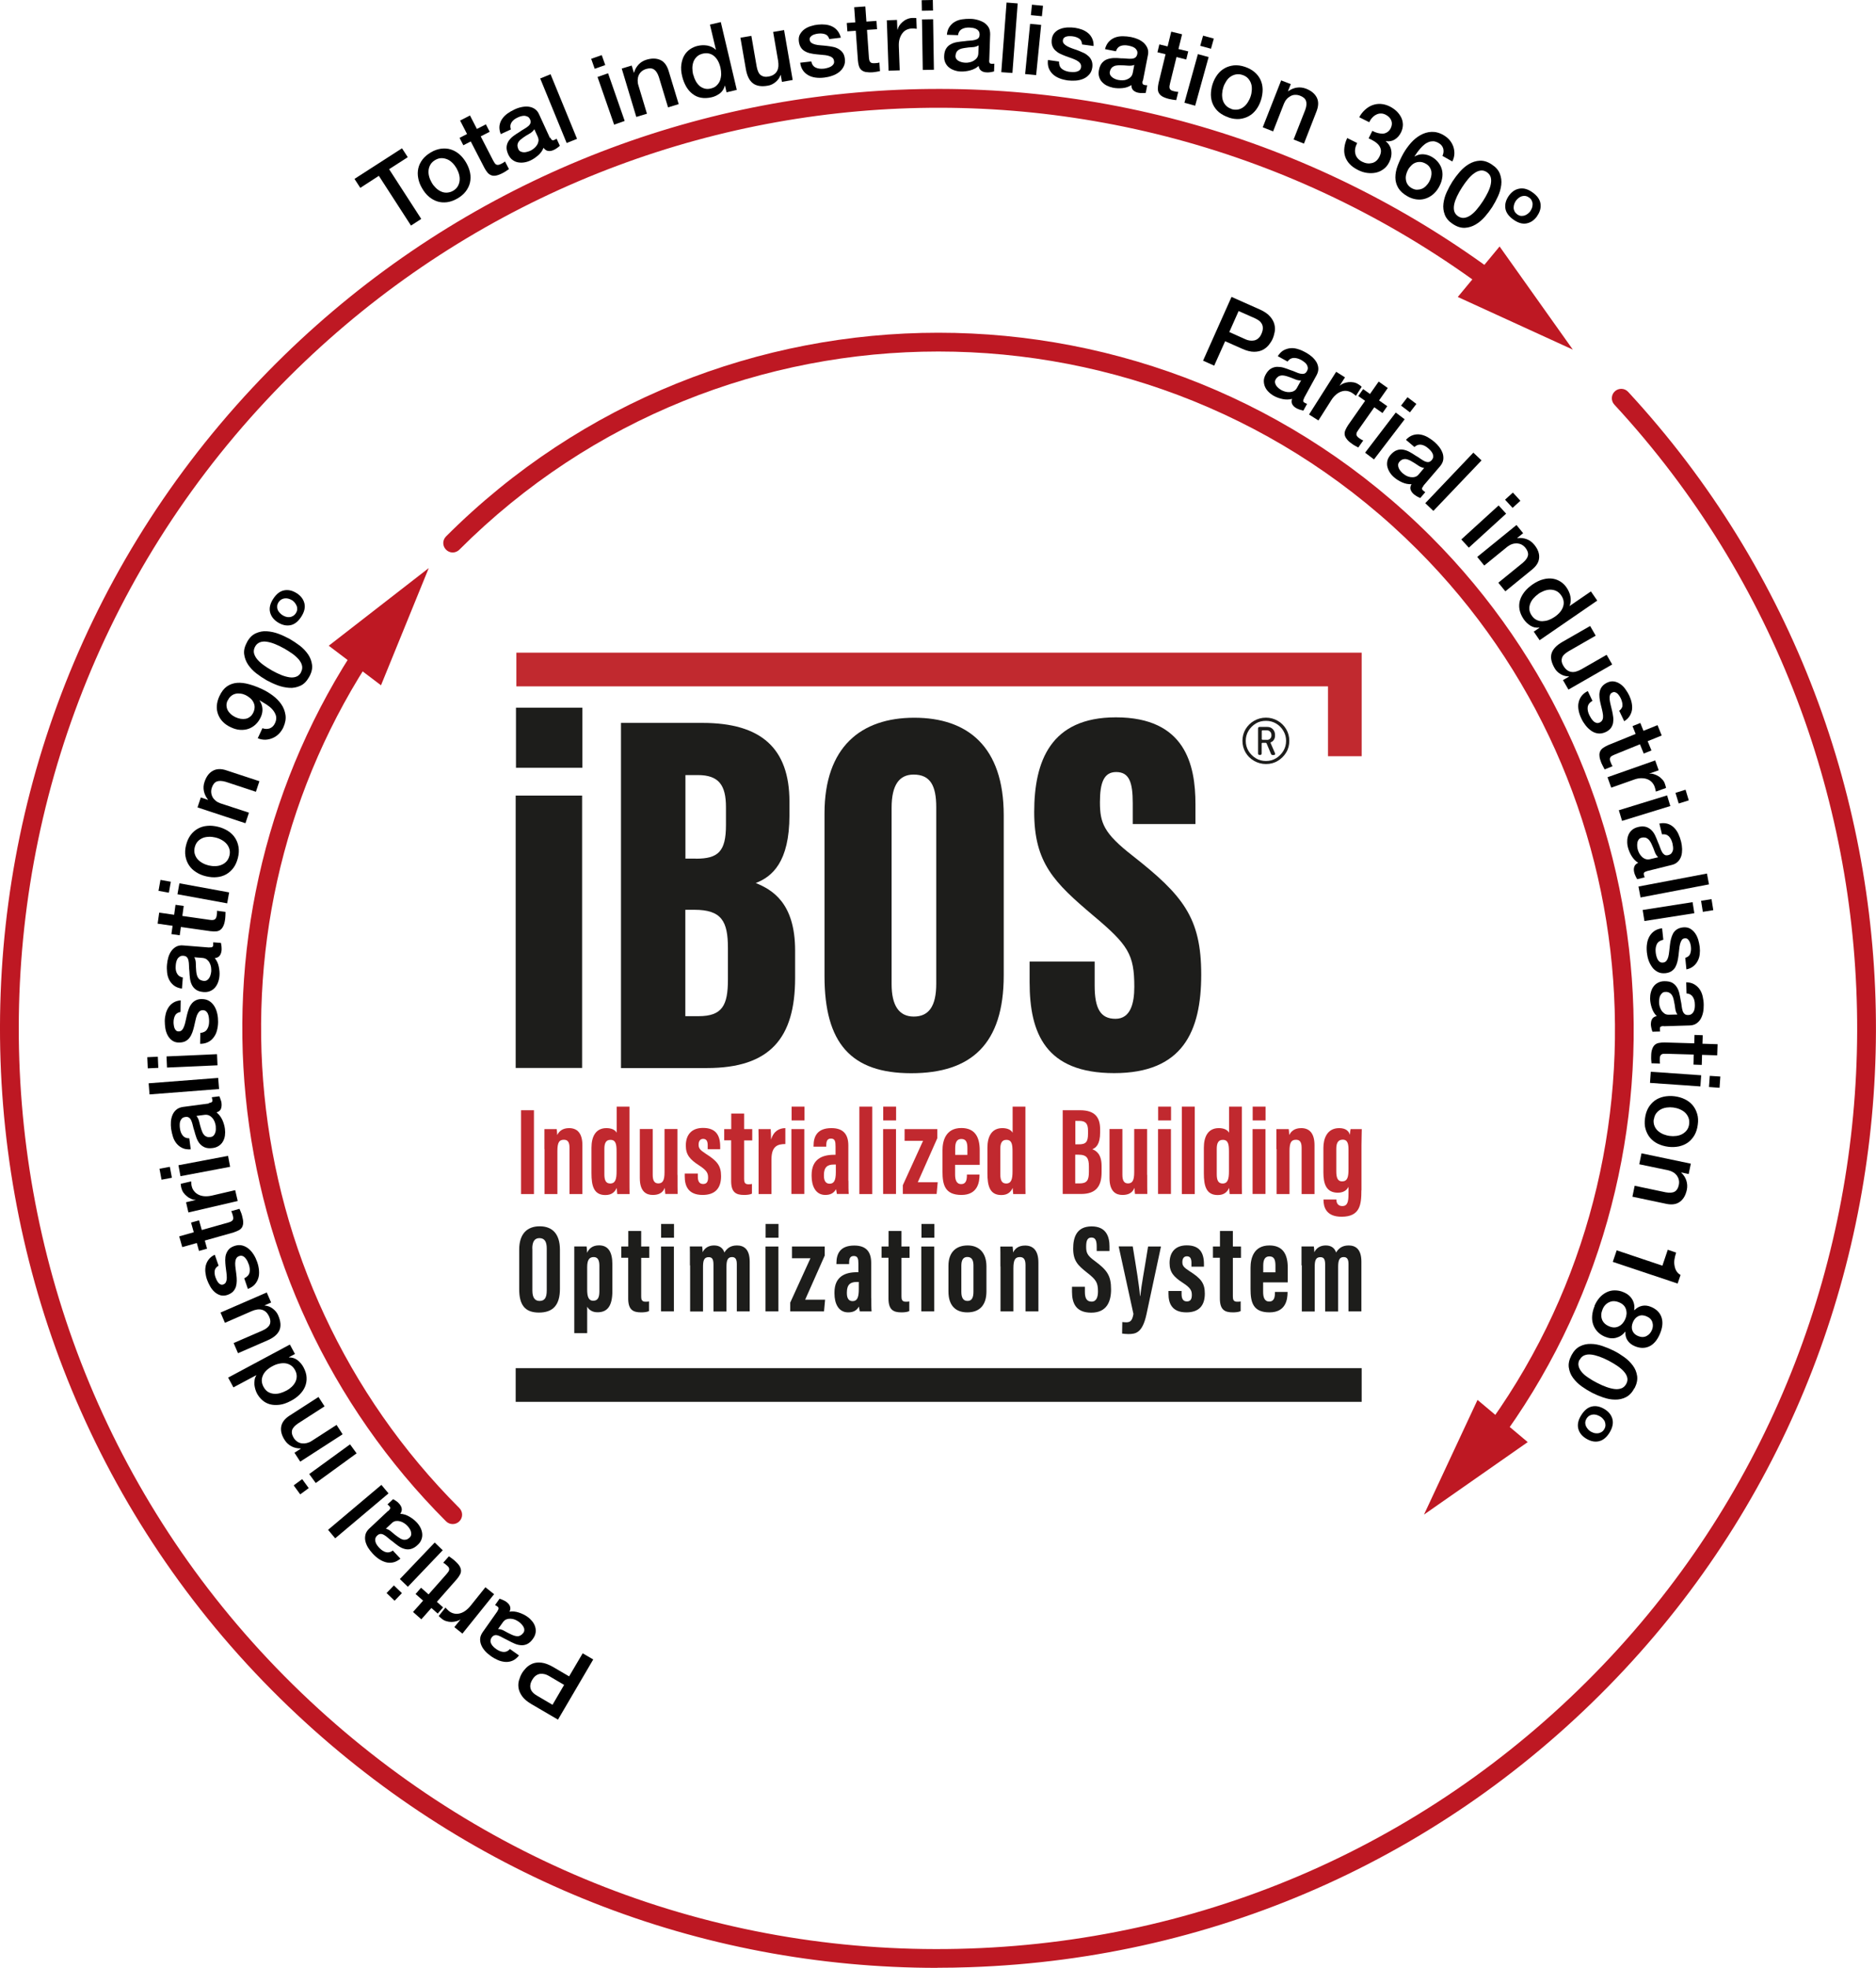 <svg xmlns="http://www.w3.org/2000/svg" id="Capa_2" data-name="Capa 2" viewBox="0 0 192.08 201.44"><defs><style>      .cls-1 {        fill: #1d1d1b;      }      .cls-1, .cls-2, .cls-3, .cls-4 {        stroke-width: 0px;      }      .cls-2 {        fill: #be1823;      }      .cls-3 {        fill: #c1292f;      }      .cls-4 {        fill: #000;      }    </style></defs><g id="Capa_2-2" data-name="Capa 2"><g id="Capa_1-2" data-name="Capa 1-2"><g><path class="cls-2" d="M152.5,148.27c-.2,0-.4-.06-.57-.19-.42-.32-.51-.92-.19-1.35,20.43-27.38,17.58-66.27-6.61-90.46-27.05-27.05-71.05-27.05-98.1,0-.38.38-.99.38-1.36,0-.38-.38-.38-.98,0-1.36,27.8-27.8,73.02-27.8,100.82,0,24.86,24.86,27.78,64.83,6.79,92.97-.19.25-.48.39-.77.39"></path><polygon class="cls-2" points="151.28 143.3 145.8 155.04 156.42 147.62 151.28 143.3"></polygon><path class="cls-2" d="M46.35,156.01c-.25,0-.49-.09-.68-.28-24.01-24.01-27.74-61.88-8.87-90.04.3-.44.89-.56,1.34-.26.44.3.56.89.26,1.33-18.36,27.4-14.73,64.25,8.63,87.61.38.38.38.99,0,1.36-.19.19-.43.28-.68.28"></path><polygon class="cls-2" points="39.01 70.15 43.9 58.15 33.66 66.1 39.01 70.15"></polygon><path class="cls-2" d="M95.99,201.44c-24.44,0-47.6-9.12-65.54-25.89C-8.28,139.36-10.34,78.41,25.85,39.69,59.48,3.69,114.48-1.14,153.79,28.44c.42.32.51.92.19,1.35-.32.42-.92.51-1.35.19C114.11.99,60.21,5.73,27.25,41-8.21,78.95-6.19,138.68,31.76,174.14c18.38,17.18,42.35,26.19,67.5,25.32,25.15-.85,48.45-11.45,65.63-29.83,33.53-35.88,33.7-92.2.4-128.21-.36-.39-.34-1,.05-1.36s1-.34,1.36.05c33.99,36.75,33.81,94.21-.4,130.82-17.53,18.76-41.31,29.57-66.97,30.44-1.11.04-2.23.06-3.34.06"></path><polygon class="cls-2" points="149.26 30.4 161.04 35.79 153.54 25.23 149.26 30.4"></polygon><path class="cls-1" d="M52.8,81.44h6.8v27.88h-6.8v-27.88ZM52.83,72.44h6.8v6.15h-6.8v-6.15Z"></path><path class="cls-1" d="M63.58,74h8.35c6,0,8.9,2.6,8.9,8.06v1.4c0,4.79-1.78,6.29-3.45,6.93,1.63.67,4.03,1.98,4.03,6.91v2.81c0,6.17-2.58,9.22-9.03,9.22h-8.8s0-35.33,0-35.33ZM71.25,87.9c2.29,0,3.08-.74,3.08-3.44v-1.83c0-2.26-.73-3.29-2.88-3.29h-1.27v8.55h1.08-.01ZM70.17,104.02h1.36c2.43,0,3-1.12,3-3.74v-3.24c0-2.74-.65-3.91-3.44-3.91h-.92v10.89Z"></path><path class="cls-1" d="M102.77,83.45v16.39c0,7.01-3.3,10.02-9.47,10.02s-8.88-3.08-8.88-9.95v-16.64c0-6.82,3.75-9.8,9.19-9.8s9.16,2.93,9.16,9.98M91.29,82.68v18.06c0,2.18.75,3.32,2.27,3.32s2.3-1.03,2.3-3.35v-18.08c0-2.21-.61-3.34-2.32-3.34-1.45,0-2.25,1.04-2.25,3.39"></path><path class="cls-1" d="M112.08,98.44v2.45c0,2.32.58,3.4,2.13,3.4s1.93-1.6,1.93-3.27c0-3.34-.63-4.3-4.23-7.32-3.98-3.37-6.02-5.37-6.02-10.57s1.67-9.7,8.36-9.7c7.11,0,8.15,4.85,8.15,8.89v2.03h-6.42v-2.12c0-2.14-.35-3.2-1.7-3.2-1.25,0-1.66,1.08-1.66,3.08,0,2.13.39,3.18,3.31,5.46,5.2,4.08,7.06,6.37,7.06,12.19s-1.89,10.09-8.91,10.09-8.66-4.07-8.66-9.3v-2.12h6.66Z"></path><polygon class="cls-3" points="135.97 77.41 139.42 77.41 139.42 66.81 52.87 66.81 52.87 70.26 135.97 70.26 135.97 77.41"></polygon><rect class="cls-1" x="52.8" y="140.05" width="86.62" height="3.45"></rect><rect class="cls-3" x="53.35" y="113.65" width="1.32" height="8.58"></rect><path class="cls-3" d="M55.74,117.63c0-1.35,0-1.75,0-2.05h1.26c.02.15.05.41.05.61.19-.39.55-.71,1.22-.71.81,0,1.36.49,1.36,1.75v5h-1.32v-4.75c0-.6-.21-.81-.57-.81-.47,0-.67.25-.67,1.15v4.41h-1.32s0-4.6,0-4.6Z"></path><path class="cls-3" d="M64.45,113.28v7.11c0,1.01,0,1.48.01,1.84h-1.26c-.02-.17-.05-.53-.05-.63-.21.43-.52.73-1.17.73-1.19,0-1.42-.95-1.42-2.24v-2.6c0-1.16.44-2.01,1.53-2.01.44,0,.86.13,1.05.47v-2.67h1.32-.01ZM61.88,117.57v2.63c0,.61.15.95.6.95.54,0,.65-.48.65-1.24v-2.04c0-.72-.07-1.19-.63-1.19-.46,0-.62.35-.62.91"></path><path class="cls-3" d="M69.37,120.28c0,.98,0,1.59.01,1.94h-1.26c-.02-.14-.05-.45-.05-.63-.24.58-.7.73-1.24.73-.62,0-1.32-.3-1.32-1.73v-5.02h1.32v4.68c0,.61.18.89.57.89.43,0,.64-.27.64-1.14v-4.43h1.32v4.7h.01Z"></path><path class="cls-3" d="M71.45,120.14v.3c0,.41.11.76.54.76.36,0,.51-.22.51-.66s-.12-.73-.93-1.25c-.91-.59-1.35-1.07-1.35-2.02,0-1.12.6-1.81,1.76-1.81,1.26,0,1.76.69,1.76,1.91v.27h-1.28v-.41c0-.46-.16-.65-.47-.65s-.46.24-.46.59c0,.37.13.54.73.93,1.16.74,1.57,1.21,1.57,2.3,0,1.27-.64,1.92-1.89,1.92-1.49,0-1.83-.94-1.83-1.89v-.3h1.34,0Z"></path><path class="cls-3" d="M74.16,115.58h.71v-1.59h1.32v1.59h.83v1.16h-.83v3.93c0,.31.04.56.44.56.12,0,.29-.01.36-.04v1c-.22.11-.56.13-.81.13-.83,0-1.32-.27-1.32-1.42v-4.17h-.71v-1.16h0Z"></path><path class="cls-3" d="M77.67,117.83c0-1.1.01-1.57-.01-2.25h1.25c.01.13.04.72.04,1.08.26-.9.85-1.17,1.46-1.18v1.63c-.76,0-1.42.19-1.42,1.56v3.56h-1.32v-4.39h0Z"></path><path class="cls-3" d="M81.03,115.58h1.32v6.64h-1.32v-6.64ZM81.05,113.28h1.32v1.41h-1.32v-1.41Z"></path><path class="cls-3" d="M86.87,120.86c0,.42,0,1.11.03,1.36h-1.21c-.03-.13-.07-.39-.09-.49-.23.41-.58.59-1.1.59-1,0-1.4-.93-1.4-1.93v-.11c0-1.64,1.1-2.07,2.3-2.07h.15v-.85c0-.52-.06-.81-.47-.81s-.48.31-.48.72v.11h-1.3v-.09c0-.96.37-1.81,1.83-1.81,1.28,0,1.73.71,1.73,1.78v3.61h0ZM85.58,119.21h-.22c-.6,0-1,.23-1,1.06v.1c0,.47.17.8.58.8.44,0,.64-.31.64-1.2v-.76Z"></path><rect class="cls-3" x="87.99" y="113.28" width="1.32" height="8.95"></rect><path class="cls-3" d="M90.42,115.58h1.32v6.64h-1.32v-6.64ZM90.43,113.28h1.32v1.41h-1.32v-1.41Z"></path><polygon class="cls-3" points="92.44 121.32 94.51 116.78 92.62 116.78 92.62 115.58 95.97 115.58 95.97 116.51 93.97 121.02 96.01 121.02 95.9 122.22 92.44 122.22 92.44 121.32"></polygon><path class="cls-3" d="M97.79,119.25v.98c0,.51.12.98.62.98.53,0,.59-.47.59-.95v-.03h1.29v.03c0,.7-.15,2.06-1.85,2.06s-1.94-1.05-1.94-2.39v-2.18c0-.91.29-2.28,1.93-2.28,1.42,0,1.88.96,1.88,2.27v1.5h-2.53.01ZM99.05,118.22v-.68c0-.62-.14-.95-.62-.95-.43,0-.63.3-.63.95v.68h1.25Z"></path><path class="cls-3" d="M104.99,113.28v7.11c0,1.01,0,1.48.01,1.84h-1.26c-.02-.17-.05-.53-.05-.63-.21.43-.52.73-1.17.73-1.19,0-1.42-.95-1.42-2.24v-2.6c0-1.16.44-2.01,1.53-2.01.44,0,.86.13,1.05.47v-2.67h1.32-.01ZM102.42,117.57v2.63c0,.61.15.95.6.95.54,0,.65-.48.65-1.24v-2.04c0-.72-.07-1.19-.63-1.19-.46,0-.62.35-.62.91"></path><path class="cls-3" d="M108.83,113.65h1.76c1.48,0,2.05.69,2.05,1.95v.32c0,1.22-.42,1.57-.8,1.72.38.15.95.47.95,1.72v.65c0,1.45-.6,2.21-2.1,2.21h-1.88v-8.58h.02ZM110.44,117.14c.74,0,.96-.23.96-1.08v-.33c0-.71-.25-.99-.89-.99h-.41v2.4h.34ZM110.1,121.14h.44c.76,0,.95-.34.95-1.17v-.57c0-.84-.21-1.2-1.06-1.2h-.34v2.93h0Z"></path><path class="cls-3" d="M117.46,120.28c0,.98,0,1.59.01,1.94h-1.26c-.02-.14-.05-.45-.05-.63-.24.58-.7.73-1.24.73-.62,0-1.32-.3-1.32-1.73v-5.02h1.32v4.68c0,.61.18.89.57.89.43,0,.64-.27.64-1.14v-4.43h1.32v4.7h.01Z"></path><path class="cls-3" d="M118.57,115.58h1.32v6.64h-1.32v-6.64ZM118.58,113.28h1.32v1.41h-1.32v-1.41Z"></path><rect class="cls-3" x="121.01" y="113.28" width="1.32" height="8.95"></rect><path class="cls-3" d="M127.15,113.28v7.11c0,1.01,0,1.48.01,1.84h-1.26c-.02-.17-.05-.53-.05-.63-.21.43-.52.73-1.17.73-1.19,0-1.42-.95-1.42-2.24v-2.6c0-1.16.44-2.01,1.53-2.01.44,0,.86.13,1.05.47v-2.67h1.32-.01ZM124.58,117.57v2.63c0,.61.15.95.6.95.54,0,.65-.48.65-1.24v-2.04c0-.72-.07-1.19-.63-1.19-.46,0-.62.35-.62.91"></path><path class="cls-3" d="M128.25,115.58h1.32v6.64h-1.32v-6.64ZM128.26,113.28h1.32v1.41h-1.32v-1.41Z"></path><path class="cls-3" d="M130.69,117.63c0-1.35,0-1.75,0-2.05h1.26c.02.15.05.41.05.61.19-.39.55-.71,1.23-.71.81,0,1.36.49,1.36,1.75v5h-1.32v-4.75c0-.6-.21-.81-.57-.81-.47,0-.67.25-.67,1.15v4.41h-1.32v-4.6h0Z"></path><path class="cls-3" d="M139.39,121.85c0,1.47-.14,2.7-2.03,2.7-1.58,0-1.85-.99-1.85-1.73v-.03h1.32v.03c0,.18.07.64.6.64s.64-.42.64-1.26v-.72c-.17.37-.54.61-1.09.61-1.21,0-1.48-.94-1.48-2.08v-2.51c0-.9.34-2.02,1.62-2.02.7,0,.99.33,1.1.69,0-.2.04-.48.06-.59h1.15c0,.41-.03.96-.03,1.66v4.61h-.01ZM136.82,117.58v2.33c0,.68.16,1.02.59,1.02.56,0,.66-.44.66-1.26v-1.95c0-.57-.06-1.06-.59-1.06-.42,0-.66.27-.66.92"></path><path class="cls-1" d="M57.33,127.94v4c0,1.64-.7,2.42-2.15,2.42s-2.02-.8-2.02-2.4v-4.04c0-1.64.83-2.39,2.1-2.39s2.07.75,2.07,2.4M54.51,127.81v4.31c0,.71.26,1.05.73,1.05.51,0,.74-.31.74-1.07v-4.3c0-.68-.21-1.06-.75-1.06-.48,0-.73.34-.73,1.07"></path><path class="cls-1" d="M60.12,133.78v2.69h-1.32v-6.97c0-.9,0-1.51,0-1.91h1.26c.02.12.05.42.05.65.2-.43.56-.76,1.22-.76.93,0,1.37.65,1.37,1.95v2.72c0,1.53-.5,2.18-1.52,2.18-.57,0-.88-.27-1.06-.57M61.37,132.18v-2.62c0-.6-.19-.88-.58-.88-.43,0-.67.26-.67,1.03v2.3c0,.68.12,1.14.62,1.14s.63-.38.63-.98"></path><path class="cls-1" d="M63.62,127.6h.71v-1.59h1.32v1.59h.83v1.16h-.83v3.93c0,.31.04.56.44.56.12,0,.29,0,.36-.04v1c-.22.11-.56.13-.81.13-.83,0-1.32-.27-1.32-1.42v-4.17h-.71v-1.16h0Z"></path><path class="cls-1" d="M67.68,127.6h1.32v6.64h-1.32v-6.64ZM67.69,125.29h1.32v1.41h-1.32v-1.41Z"></path><path class="cls-1" d="M70.64,129.52c0-1.32,0-1.63-.01-1.93h1.26c.04.2.04.36.05.59.23-.45.63-.69,1.17-.69s.9.24,1.06.72c.23-.37.58-.72,1.28-.72s1.31.36,1.31,1.66v5.09h-1.32v-4.84c0-.46-.12-.72-.49-.72-.46,0-.57.36-.57,1.02v4.55h-1.33v-4.81c0-.61-.18-.75-.5-.75-.47,0-.57.36-.57,1v4.56h-1.32v-4.72h-.02Z"></path><path class="cls-1" d="M78.38,127.6h1.32v6.64h-1.32v-6.64ZM78.39,125.29h1.32v1.41h-1.32v-1.41Z"></path><polygon class="cls-1" points="80.91 133.34 82.98 128.8 81.09 128.8 81.09 127.6 84.44 127.6 84.44 128.53 82.44 133.04 84.48 133.04 84.37 134.24 80.91 134.24 80.91 133.34"></polygon><path class="cls-1" d="M89.21,132.88c0,.42,0,1.11.03,1.36h-1.21c-.03-.13-.07-.39-.09-.49-.23.41-.58.59-1.1.59-1,0-1.4-.92-1.4-1.93v-.11c0-1.64,1.1-2.07,2.3-2.07h.15v-.85c0-.52-.06-.81-.47-.81s-.48.31-.48.72v.11h-1.3v-.09c0-.96.37-1.81,1.83-1.81,1.28,0,1.73.71,1.73,1.78v3.61h0ZM87.93,131.23h-.22c-.6,0-1,.23-1,1.06v.1c0,.47.17.8.58.8.44,0,.64-.31.64-1.2v-.76h0Z"></path><path class="cls-1" d="M90.27,127.6h.71v-1.59h1.32v1.59h.83v1.16h-.83v3.93c0,.31.04.56.44.56.12,0,.29,0,.36-.04v1c-.22.11-.56.13-.81.13-.83,0-1.32-.27-1.32-1.42v-4.17h-.71v-1.16h0Z"></path><path class="cls-1" d="M94.33,127.6h1.32v6.64h-1.32v-6.64ZM94.35,125.29h1.32v1.41h-1.32v-1.41Z"></path><path class="cls-1" d="M101,129.64v2.55c0,1.42-.71,2.15-1.96,2.15s-1.93-.75-1.93-2.14v-2.62c0-1.44.82-2.09,1.97-2.09s1.92.74,1.92,2.14M98.43,129.56v2.68c0,.54.16.93.63.93.44,0,.61-.33.61-.95v-2.67c0-.51-.14-.88-.62-.88-.43,0-.62.31-.62.9"></path><path class="cls-1" d="M102.43,129.65c0-1.35,0-1.75-.01-2.05h1.26c.02.15.05.41.05.61.19-.39.55-.71,1.23-.71.81,0,1.36.49,1.36,1.74v5h-1.32v-4.75c0-.6-.21-.81-.57-.81-.47,0-.67.25-.67,1.15v4.41h-1.32v-4.6h-.01Z"></path><path class="cls-1" d="M111.08,131.72v.53c0,.64.19.99.69.99s.65-.49.65-1.04c0-.92-.2-1.21-1.12-1.93-.92-.73-1.42-1.19-1.42-2.46,0-1.13.34-2.27,1.89-2.27s1.83,1.13,1.83,2.06v.46h-1.31v-.42c0-.6-.1-.96-.54-.96s-.54.37-.54.94c0,.61.11.9.87,1.45,1.28.95,1.68,1.5,1.68,2.93,0,1.22-.43,2.37-2.03,2.37s-1.97-1.01-1.97-2.14v-.51h1.32,0Z"></path><path class="cls-1" d="M115.98,127.6c.36,2.18.69,4.2.74,5.06h.03c.12-1.14.39-2.47.8-5.06h1.32l-1.49,6.96c-.42,1.91-1.11,2-1.87,2-.23,0-.44-.03-.62-.05l.02-1.18s.23.03.39.03c.41,0,.63-.14.75-.86l-1.51-6.91h1.44Z"></path><path class="cls-1" d="M120.98,132.16v.3c0,.41.11.76.54.76.36,0,.51-.22.51-.66s-.12-.73-.93-1.25c-.91-.59-1.35-1.07-1.35-2.02,0-1.12.6-1.81,1.76-1.81,1.26,0,1.76.69,1.76,1.91v.27h-1.28v-.41c0-.46-.16-.65-.47-.65s-.46.24-.46.59c0,.37.13.54.73.93,1.16.74,1.57,1.21,1.57,2.3,0,1.27-.64,1.92-1.89,1.92-1.49,0-1.83-.94-1.83-1.89v-.3h1.34,0Z"></path><path class="cls-1" d="M124.2,127.6h.71v-1.59h1.32v1.59h.83v1.16h-.83v3.93c0,.31.04.56.44.56.12,0,.29,0,.36-.04v1c-.22.11-.56.13-.81.13-.83,0-1.32-.27-1.32-1.42v-4.17h-.71v-1.16h0Z"></path><path class="cls-1" d="M129.33,131.27v.98c0,.51.12.98.62.98.53,0,.59-.47.59-.95v-.03h1.29v.03c0,.7-.15,2.06-1.85,2.06s-1.94-1.05-1.94-2.39v-2.18c0-.91.29-2.28,1.93-2.28,1.42,0,1.88.96,1.88,2.27v1.51h-2.53.01ZM130.59,130.24v-.68c0-.62-.14-.95-.62-.95-.43,0-.63.3-.63.95v.68h1.25Z"></path><path class="cls-1" d="M133.26,129.52c0-1.32,0-1.63,0-1.93h1.26c.04.2.04.36.05.59.23-.45.63-.69,1.17-.69s.9.24,1.06.72c.23-.37.58-.72,1.28-.72s1.31.36,1.31,1.66v5.09h-1.32v-4.84c0-.46-.12-.72-.49-.72-.46,0-.57.36-.57,1.02v4.55h-1.33v-4.81c0-.61-.18-.75-.5-.75-.47,0-.57.36-.57,1v4.56h-1.32v-4.72h-.02Z"></path><path class="cls-1" d="M131.69,74.64c-.22-.36-.5-.65-.87-.86s-.77-.32-1.2-.32-.84.11-1.21.32c-.37.21-.66.5-.88.86-.21.36-.32.76-.32,1.19s.11.84.32,1.2c.22.37.51.65.88.86s.77.32,1.21.32.84-.1,1.2-.32c.36-.21.65-.5.87-.86s.32-.76.32-1.2-.11-.83-.32-1.19M131.4,76.87c-.19.31-.44.56-.75.75s-.66.28-1.03.28-.73-.09-1.04-.28-.56-.44-.75-.75-.28-.66-.28-1.03.09-.72.28-1.03.44-.56.75-.75.66-.27,1.04-.27.72.09,1.03.27.56.43.75.75.28.66.28,1.03-.09.71-.28,1.03"></path><path class="cls-1" d="M130.09,76.06s0-.07.03-.08c.14-.05.25-.14.32-.27.08-.12.11-.27.11-.45,0-.25-.07-.45-.22-.61s-.34-.24-.58-.24h-.78c-.11,0-.16.06-.16.16v2.55c0,.11.05.16.16.16h.05c.11,0,.16-.05.16-.16v-1.02s.02-.06.07-.06h.36s.05.02.07.05l.45,1.07c.03.09.09.13.18.13h.1c.1,0,.15-.04.15-.13l-.02-.07-.45-1.04h0ZM129.71,75.73h-.45s-.07-.02-.07-.06v-.84s.02-.07.07-.07h.45c.14,0,.25.05.34.14s.13.21.13.37c0,.14-.04.25-.13.34-.09.09-.2.13-.34.13"></path></g></g><g><path class="cls-4" d="M36.3,18.31l4.86-3.13.59.91-1.91,1.23,3.29,5.09-1.05.68-3.29-5.09-1.9,1.23-.59-.91Z"></path><path class="cls-4" d="M46.83,20.32c-.36.21-.71.33-1.06.38-.35.04-.68.02-.99-.08s-.6-.26-.87-.49c-.27-.23-.5-.52-.7-.87-.2-.34-.33-.68-.39-1.03-.07-.35-.06-.68.01-1,.07-.32.22-.62.43-.9.21-.28.5-.52.85-.73s.71-.33,1.06-.38c.35-.04.68-.02.99.08s.6.26.87.49.5.52.7.86c.2.35.33.69.4,1.04.07.35.06.68-.01,1-.07.32-.22.62-.43.9s-.5.52-.85.73ZM46.38,19.54c.22-.13.38-.28.49-.47s.17-.38.19-.59c.02-.21,0-.42-.06-.64s-.15-.42-.26-.62c-.11-.19-.24-.37-.4-.53-.16-.16-.33-.29-.52-.37s-.39-.13-.61-.13-.43.06-.65.19c-.22.13-.38.28-.49.47-.11.19-.17.38-.19.59-.02.21,0,.42.06.64.06.22.15.42.26.61.11.2.25.37.41.53s.33.28.52.37c.19.09.39.14.61.13s.43-.06.65-.19Z"></path><path class="cls-4" d="M47.06,14.11l.76-.39-.71-1.38,1.01-.52.71,1.38.92-.47.39.76-.92.47,1.26,2.45c.06.11.11.2.16.27.05.07.1.13.16.16s.13.05.21.04.17-.04.29-.1c.07-.04.14-.07.21-.11.07-.04.14-.09.2-.14l.4.78c-.11.07-.21.14-.31.21s-.21.13-.32.19c-.27.14-.49.22-.68.26s-.35.03-.5-.03c-.14-.05-.27-.14-.38-.27s-.22-.29-.32-.48l-1.4-2.71-.76.39-.39-.76Z"></path><path class="cls-4" d="M56.34,14.08c.06.13.12.21.17.25.06.04.14.04.23,0,.03-.01.07-.03.11-.05s.09-.05.14-.08l.33.72s-.07.06-.12.11c-.05.04-.1.08-.16.12-.06.04-.11.08-.17.11-.06.03-.11.06-.15.08-.21.1-.41.14-.59.11-.18-.02-.34-.13-.48-.32-.11.29-.3.56-.56.78s-.53.41-.81.53c-.21.1-.43.16-.65.19-.22.03-.43.02-.63-.02s-.38-.13-.55-.26c-.17-.13-.3-.31-.41-.54-.13-.29-.19-.55-.17-.78s.1-.44.22-.62c.13-.18.29-.35.48-.49s.4-.28.6-.4c.17-.12.34-.23.5-.32.16-.09.3-.19.41-.28s.19-.2.23-.31c.04-.11.03-.24-.04-.39-.06-.13-.14-.23-.25-.28s-.21-.08-.33-.09c-.11,0-.23.02-.35.05s-.23.08-.34.13c-.29.13-.5.3-.63.51-.13.21-.15.44-.06.71l-1.04.48c-.12-.31-.16-.6-.13-.85.04-.26.12-.49.27-.7.14-.21.33-.4.55-.56.23-.16.47-.3.73-.42.23-.11.47-.19.72-.24.25-.05.48-.07.71-.04.23.03.44.1.63.23.19.12.34.31.45.56l1.11,2.42ZM54.7,13.24c-.11.18-.28.33-.5.45s-.44.26-.65.41c-.1.07-.19.14-.28.22-.09.08-.16.17-.21.26-.05.09-.08.2-.08.31s.03.24.09.37c.05.12.13.2.23.25.1.05.21.07.33.08.11,0,.23-.01.35-.05.12-.03.23-.07.32-.11.11-.05.23-.12.35-.22.12-.09.22-.2.31-.33s.14-.26.17-.41c.03-.15,0-.3-.07-.47l-.35-.77Z"></path><path class="cls-4" d="M55.32,8.03l1.05-.43,2.71,6.61-1.06.43-2.71-6.61Z"></path><path class="cls-4" d="M60.53,6.02l1.08-.38.36,1.02-1.08.38-.36-1.02ZM61.18,7.88l1.08-.38,1.7,4.88-1.08.38-1.7-4.88Z"></path><path class="cls-4" d="M63.65,7.02l1.03-.31.22.73h.02c.08-.31.24-.59.46-.83.22-.24.49-.4.82-.5.54-.16,1.01-.15,1.41.03s.68.56.85,1.12l1.03,3.4-1.09.33-.94-3.11c-.13-.39-.3-.64-.5-.77s-.47-.15-.8-.05c-.19.06-.34.14-.47.25s-.22.24-.29.39c-.07.15-.1.31-.11.49,0,.18.01.35.07.53l.88,2.92-1.09.33-1.49-4.95Z"></path><path class="cls-4" d="M75.44,9.2l-1.05.25-.16-.68h-.02c-.08.33-.25.59-.5.79-.26.19-.54.33-.86.4-.4.09-.76.1-1.09.04s-.62-.2-.87-.4c-.25-.19-.46-.44-.64-.75-.17-.3-.31-.65-.4-1.02-.11-.45-.14-.86-.09-1.22.05-.36.15-.67.3-.93s.35-.47.59-.64c.24-.16.5-.28.77-.34.16-.04.32-.06.49-.07.17,0,.34,0,.5.03s.32.08.47.15c.15.07.28.16.4.28h.02s-.61-2.57-.61-2.57l1.11-.26,1.64,6.95ZM70.99,7.66c.05.21.13.42.23.61.1.19.23.36.38.5.15.14.33.23.52.29.2.06.42.06.66,0,.25-.06.45-.16.6-.31.15-.15.27-.32.34-.51.07-.2.11-.4.12-.63,0-.22-.02-.45-.07-.67-.13-.56-.36-.96-.68-1.22-.32-.25-.7-.33-1.13-.23-.26.06-.47.17-.62.32-.15.15-.27.32-.34.52-.07.2-.11.41-.11.64,0,.23.03.46.08.68Z"></path><path class="cls-4" d="M81.16,8.19l-1.1.19-.12-.71h-.02c-.09.28-.26.52-.51.73-.25.2-.51.33-.79.37-.67.12-1.18.03-1.54-.25-.36-.28-.59-.76-.71-1.43l-.56-3.23,1.12-.19.54,3.12c.08.45.22.75.42.9.2.15.46.21.77.15.24-.04.43-.11.57-.21.15-.1.26-.22.33-.36.08-.14.12-.3.14-.48.01-.18,0-.37-.03-.56l-.51-2.96,1.12-.19.88,5.1Z"></path><path class="cls-4" d="M83.06,6.27c.07.33.22.54.46.65.23.11.5.14.81.11.11-.01.23-.03.36-.07.13-.03.26-.08.37-.14.11-.06.2-.14.27-.24s.09-.22.06-.36c-.02-.15-.09-.26-.2-.34-.11-.08-.25-.14-.41-.18s-.34-.07-.55-.08c-.2-.02-.41-.04-.62-.06-.22-.02-.43-.05-.63-.1-.2-.04-.39-.11-.56-.21-.17-.09-.31-.22-.42-.39-.11-.17-.18-.38-.21-.63-.03-.28,0-.52.12-.72.11-.2.27-.38.46-.52.2-.14.42-.25.67-.32.25-.08.49-.13.72-.15.27-.03.52-.03.77,0,.25.03.48.09.69.2.21.1.39.25.54.44.15.19.26.42.33.7l-1.18.14c-.08-.27-.23-.43-.44-.5-.21-.07-.44-.09-.69-.06-.08,0-.17.03-.28.05-.11.03-.21.06-.3.11-.09.05-.17.11-.23.19s-.08.17-.07.28c.02.14.08.25.18.32s.24.13.4.17.35.07.55.08.41.04.63.06c.21.02.42.06.63.1.21.04.39.11.56.21s.31.22.43.38c.12.16.19.37.22.62.04.3,0,.57-.12.8-.11.23-.28.42-.48.58-.21.16-.44.28-.71.37-.26.09-.53.15-.79.18-.32.04-.63.04-.91,0-.28-.04-.53-.12-.75-.25-.22-.13-.4-.29-.54-.5-.14-.21-.23-.46-.27-.77l1.13-.13Z"></path><path class="cls-4" d="M86.71,2.35l.86-.06-.11-1.55,1.14-.08.11,1.55,1.03-.07.06.85-1.03.07.19,2.75c0,.12.02.22.04.31.02.09.04.16.09.21.04.06.1.1.17.12.08.02.18.03.3.02.08,0,.16-.01.24-.02.08,0,.16-.03.24-.05l.06.88c-.13.02-.25.04-.37.07-.12.02-.24.04-.37.05-.3.02-.54,0-.73-.03-.19-.04-.34-.12-.45-.22s-.19-.24-.24-.4-.08-.35-.1-.56l-.22-3.04-.86.06-.06-.85Z"></path><path class="cls-4" d="M90.77,2.08l1.07-.04.04,1h.02c.03-.14.09-.28.18-.42s.2-.26.34-.38c.13-.11.28-.21.45-.28.16-.07.33-.11.51-.12.13,0,.23,0,.28,0s.1,0,.16.01l.04,1.1c-.08-.01-.16-.02-.25-.03-.08,0-.17,0-.25,0-.19,0-.37.05-.54.13-.17.08-.31.2-.43.36s-.21.34-.28.57c-.07.22-.09.48-.08.76l.09,2.46-1.14.04-.18-5.17Z"></path><path class="cls-4" d="M94.37.02l1.14-.02.02,1.08-1.14.02-.02-1.08ZM94.4,1.99l1.14-.02.08,5.17-1.14.02-.08-5.17Z"></path><path class="cls-4" d="M101.28,6.13c0,.14,0,.24.04.3.03.06.1.09.21.1.03,0,.07,0,.12,0,.05,0,.1,0,.16-.01l-.03.79s-.09.02-.16.04c-.06.01-.13.03-.2.04-.07.01-.13.02-.2.02-.07,0-.12,0-.17,0-.23,0-.43-.06-.57-.16-.15-.1-.25-.27-.28-.5-.23.21-.52.36-.85.45-.33.09-.65.13-.96.12-.23,0-.46-.05-.67-.12-.21-.07-.4-.17-.56-.3s-.28-.29-.37-.48c-.09-.19-.13-.42-.12-.67.01-.32.08-.58.2-.77.12-.2.28-.35.48-.45.19-.11.41-.18.65-.22.24-.04.48-.07.72-.09.21-.03.41-.05.59-.06.19-.01.35-.03.5-.07.15-.04.26-.09.35-.17.09-.08.13-.2.14-.37,0-.15-.03-.27-.09-.36-.07-.1-.15-.17-.25-.22s-.22-.09-.34-.11c-.13-.02-.25-.03-.36-.04-.32-.01-.59.05-.8.17-.21.13-.33.33-.37.61l-1.14-.04c.03-.33.12-.61.27-.82.15-.21.33-.39.55-.51.22-.13.47-.21.74-.25.27-.04.55-.06.84-.05.25,0,.5.04.75.11s.46.16.66.28c.19.13.35.29.46.48s.16.43.16.7l-.09,2.66ZM100.19,4.65c-.18.11-.39.17-.65.18s-.51.04-.76.08c-.12.02-.24.04-.35.07-.11.03-.21.08-.3.14-.09.06-.16.14-.21.24-.05.1-.08.23-.09.37,0,.13.03.23.1.32.07.09.15.16.26.21.1.05.21.09.34.12.12.02.23.04.33.04.12,0,.26,0,.41-.04.15-.03.29-.08.42-.16.13-.08.24-.17.33-.29.09-.12.14-.27.15-.45l.03-.85Z"></path><path class="cls-4" d="M103.06.26l1.14.09-.54,7.12-1.14-.08.54-7.12Z"></path><path class="cls-4" d="M105.47,2.44l1.13.11-.51,5.14-1.13-.11.51-5.14ZM105.66.48l1.13.11-.11,1.07-1.13-.11.11-1.07Z"></path><path class="cls-4" d="M108.43,6.29c-.01.33.08.58.28.75.2.16.45.26.75.31.11.01.23.02.37.03.14,0,.27-.01.39-.04.13-.03.23-.08.32-.16.09-.08.14-.19.15-.34s-.02-.27-.11-.38c-.09-.11-.2-.2-.35-.28-.15-.08-.32-.15-.51-.22-.19-.07-.39-.14-.59-.21-.21-.08-.4-.16-.59-.25-.19-.09-.35-.21-.49-.34s-.24-.29-.31-.48c-.07-.19-.08-.41-.05-.67.04-.28.14-.5.3-.67.16-.17.35-.3.58-.38.22-.09.47-.13.73-.15.26-.01.51,0,.74.03.26.04.51.1.75.19.23.09.44.21.62.36.18.15.32.34.42.56s.15.47.14.76l-1.18-.16c-.02-.28-.11-.48-.3-.6-.18-.12-.4-.2-.65-.23-.08-.01-.17-.02-.29-.02-.11,0-.22,0-.32.03-.1.02-.19.06-.26.12-.08.06-.12.15-.14.26-.02.14.01.26.1.36s.2.19.35.27.32.15.51.22.39.14.6.21c.2.08.39.16.58.25.19.09.35.21.49.34.14.13.25.29.32.48.07.19.09.4.06.65-.04.3-.15.55-.32.74s-.37.34-.61.44-.5.16-.78.18c-.28.02-.55.01-.81-.02-.32-.05-.62-.12-.88-.23s-.49-.25-.67-.43-.31-.38-.4-.62c-.08-.24-.11-.51-.07-.81l1.13.16Z"></path><path class="cls-4" d="M116.99,8.27c-.03.14-.03.24,0,.3s.09.11.19.13c.03,0,.07.01.12.02.04,0,.1.01.16.01l-.15.78s-.09,0-.16.01c-.07,0-.13,0-.2,0-.07,0-.14,0-.2,0s-.12-.01-.17-.02c-.23-.04-.41-.13-.54-.25s-.2-.3-.2-.54c-.26.17-.57.28-.91.31-.34.03-.67.02-.97-.04-.23-.05-.44-.12-.64-.22s-.36-.23-.5-.38c-.14-.15-.23-.33-.29-.54-.06-.21-.06-.43-.01-.68.06-.31.17-.56.32-.73.15-.17.33-.3.54-.37s.43-.11.67-.12c.24,0,.48,0,.72.03.21,0,.41.01.6.03s.35.02.5.01c.15-.01.27-.05.37-.12s.16-.18.2-.34c.03-.14.02-.27-.03-.37-.05-.1-.12-.19-.21-.26s-.2-.12-.32-.16c-.12-.04-.24-.07-.35-.09-.31-.06-.58-.05-.81.04-.23.09-.38.27-.46.54l-1.12-.22c.08-.32.22-.58.4-.77s.39-.33.63-.42c.24-.09.5-.13.78-.13.28,0,.56.03.84.08.25.05.49.12.72.22.23.1.43.23.6.38.17.16.29.34.38.55.08.21.1.45.04.72l-.51,2.61ZM116.15,6.64c-.19.08-.41.1-.67.08s-.51-.04-.77-.04c-.12,0-.24,0-.36.02-.12.01-.23.04-.32.09-.1.05-.18.11-.25.21-.07.09-.12.21-.15.35-.02.12,0,.24.05.33.05.1.13.18.22.25s.2.12.31.17.23.07.32.09c.12.02.26.03.41.03s.3-.03.44-.09c.14-.05.27-.13.38-.24.11-.1.18-.24.22-.42l.16-.83Z"></path><path class="cls-4" d="M118.72,4.55l.83.2.37-1.51,1.11.27-.37,1.51,1,.24-.2.83-1-.25-.66,2.68c-.03.12-.05.22-.06.3s0,.16.02.23c.02.07.06.12.13.17.06.05.16.08.28.11.08.02.16.04.23.05.08.02.16.02.24.02l-.21.85c-.13-.02-.25-.03-.37-.05s-.24-.04-.36-.07c-.29-.07-.52-.16-.68-.25-.17-.1-.28-.21-.36-.35s-.11-.28-.11-.45c0-.17.03-.36.07-.57l.72-2.96-.83-.2.2-.83Z"></path><path class="cls-4" d="M122.65,5.54l1.1.3-1.38,4.98-1.1-.3,1.38-4.98ZM123.18,3.65l1.1.3-.29,1.04-1.1-.3.29-1.04Z"></path><path class="cls-4" d="M125.8,12.02c-.39-.13-.72-.31-.99-.53-.27-.23-.47-.49-.61-.79-.14-.3-.21-.62-.22-.98,0-.35.05-.72.17-1.1.12-.37.29-.7.5-.98.21-.28.46-.5.75-.66.29-.16.6-.25.95-.29.35-.03.72.02,1.11.15.39.13.72.31.99.54s.47.49.61.79c.14.3.21.62.22.98,0,.35-.05.72-.17,1.09-.12.38-.29.71-.5.99-.21.28-.46.5-.75.66-.29.16-.6.25-.95.29-.35.03-.72-.02-1.11-.15ZM126.08,11.16c.24.08.47.09.68.05.21-.04.4-.13.57-.26.17-.13.31-.29.43-.48.12-.19.22-.39.29-.61.07-.21.11-.43.12-.65.01-.23,0-.44-.07-.64-.06-.2-.17-.38-.31-.54-.14-.16-.34-.28-.58-.36s-.47-.09-.68-.05c-.21.04-.4.13-.57.25-.17.12-.31.28-.43.48-.12.19-.22.39-.28.6-.07.22-.11.44-.12.66s.01.44.07.64c.06.2.16.38.31.54.14.16.34.28.58.36Z"></path><path class="cls-4" d="M131.15,8.22l1.01.39-.28.71v.03c.28-.2.57-.33.89-.38s.64-.01.96.11c.53.21.89.51,1.09.9.2.39.19.86-.02,1.41l-1.29,3.31-1.06-.42,1.19-3.03c.14-.38.16-.69.08-.92s-.28-.41-.6-.53c-.18-.07-.35-.1-.52-.09-.17,0-.33.05-.47.13-.14.08-.28.18-.39.31-.12.13-.21.29-.28.46l-1.11,2.84-1.06-.42,1.89-4.81Z"></path><path class="cls-4" d="M140.52,13.4c.16.09.34.16.52.21.18.05.36.07.53.07.17,0,.33-.06.47-.15s.27-.23.36-.42c.13-.27.15-.53.05-.78-.1-.25-.3-.45-.58-.59-.18-.09-.35-.13-.52-.12-.17,0-.32.05-.47.13-.15.08-.28.18-.4.32-.12.13-.21.28-.29.44l-1.02-.51c.16-.3.36-.55.59-.76s.48-.37.75-.47c.27-.1.56-.15.86-.13.3.02.61.1.93.26.24.12.47.28.67.46.2.19.36.4.48.63.12.23.18.48.19.75,0,.27-.06.54-.19.81-.16.32-.37.56-.63.72-.26.17-.57.23-.93.18v.02c.31.25.5.57.56.95s-.01.78-.21,1.18c-.15.3-.34.54-.58.71-.24.18-.5.3-.78.36s-.58.07-.9.03c-.31-.04-.62-.14-.92-.29-.36-.18-.66-.39-.88-.63s-.37-.5-.46-.78c-.09-.28-.11-.58-.07-.9.04-.32.13-.64.29-.97l1.02.51c-.2.38-.27.74-.19,1.09s.31.63.71.83c.34.17.67.21,1,.13.33-.08.58-.3.76-.66.12-.25.17-.46.15-.65-.02-.19-.1-.36-.21-.51-.12-.15-.27-.28-.46-.4-.18-.11-.38-.22-.59-.31l.38-.76Z"></path><path class="cls-4" d="M147.69,15.96c.12-.26.14-.51.08-.75-.07-.24-.23-.44-.49-.58-.18-.1-.35-.16-.52-.17-.17,0-.33.02-.48.08-.15.06-.3.14-.43.25-.14.11-.27.23-.39.37s-.24.28-.34.42c-.1.15-.2.28-.28.41v.03c.28-.17.57-.24.87-.23.3.02.59.1.86.25.3.17.54.38.72.62.18.24.3.5.36.77.06.28.06.56,0,.86-.05.3-.17.59-.33.88-.17.3-.37.54-.61.74-.24.2-.5.34-.79.43-.29.09-.58.11-.89.07s-.61-.14-.91-.31c-.45-.25-.77-.55-.96-.87-.19-.33-.29-.68-.29-1.06,0-.38.07-.78.23-1.2.16-.42.36-.86.61-1.3.21-.36.46-.71.75-1.04s.61-.59.96-.79c.35-.2.73-.32,1.13-.34s.82.08,1.25.33c.24.14.45.31.62.51.17.2.29.42.38.66.08.24.12.49.11.75-.01.26-.08.52-.21.78l-.99-.56ZM144.54,19.26c.18.1.36.16.53.16s.34-.03.5-.09c.16-.06.3-.16.43-.29.13-.13.24-.27.33-.44.09-.16.16-.33.2-.51.04-.18.05-.35.03-.51-.03-.16-.08-.32-.18-.46-.09-.15-.23-.27-.41-.37-.18-.1-.36-.16-.53-.17-.17-.01-.34.01-.5.07-.16.06-.3.15-.43.28s-.25.27-.34.44-.16.34-.2.52c-.04.18-.05.35-.02.52.02.17.08.33.18.48s.24.27.41.37Z"></path><path class="cls-4" d="M152.73,16.83c.42.27.7.59.84.96.14.36.19.75.14,1.14-.05.4-.16.79-.34,1.18s-.38.76-.59,1.09c-.22.34-.47.67-.75.99s-.6.59-.94.79c-.34.2-.71.32-1.1.34-.39.02-.8-.1-1.22-.38-.42-.27-.7-.59-.84-.96-.14-.36-.19-.75-.14-1.14.05-.4.16-.79.34-1.18s.38-.76.59-1.09c.22-.34.47-.67.75-.99s.6-.59.94-.79c.34-.2.71-.32,1.1-.34.39-.02.8.1,1.22.38ZM149.29,22.14c.21.13.42.19.64.16.22-.03.43-.12.65-.27.21-.15.43-.35.64-.61.21-.25.42-.53.62-.84.2-.31.37-.61.51-.9.14-.29.24-.57.29-.83.05-.26.05-.49-.01-.71-.06-.21-.2-.38-.4-.52-.21-.14-.43-.19-.64-.16-.22.03-.43.12-.65.28-.22.15-.43.36-.64.61-.21.25-.41.53-.61.84s-.37.61-.51.91c-.14.3-.24.57-.29.83-.05.26-.05.49.01.7.06.21.2.38.41.52Z"></path><path class="cls-4" d="M157.38,22.13c-.3.42-.66.66-1.09.74-.42.08-.88-.06-1.35-.4-.48-.34-.75-.73-.81-1.15-.06-.43.06-.85.35-1.27.3-.42.66-.67,1.09-.74.43-.08.88.05,1.35.39.48.34.75.73.81,1.16.06.43-.06.85-.36,1.27ZM156.68,21.62c.07-.1.13-.22.18-.34.04-.12.06-.25.06-.38,0-.13-.03-.25-.09-.37-.05-.12-.14-.22-.27-.31s-.25-.14-.38-.16c-.13-.02-.26,0-.37.03-.12.04-.23.1-.33.18s-.19.17-.27.28c-.07.1-.13.22-.17.34s-.06.24-.06.37.03.25.09.37c.06.12.15.22.27.31.13.09.26.15.39.16s.25,0,.37-.04c.12-.04.22-.1.33-.18.1-.08.19-.17.27-.27Z"></path></g><g><path class="cls-4" d="M57.13,176.03l-2.72-1.59c-.44-.26-.76-.53-.96-.82-.2-.29-.32-.57-.36-.85-.04-.28-.02-.54.06-.8.08-.26.17-.48.28-.67.11-.19.26-.38.44-.57.19-.19.41-.33.67-.44.26-.1.57-.13.91-.09.35.04.74.19,1.18.44l1.64.96,1.39-2.36,1.08.63-3.61,6.16ZM57.77,172.48l-1.58-.93c-.12-.07-.25-.13-.4-.17-.15-.04-.3-.05-.45-.04-.15.01-.3.07-.44.16-.14.09-.27.23-.39.43-.12.2-.19.38-.21.55s0,.32.05.45.13.25.24.36c.11.1.24.2.38.28l1.6.94,1.19-2.04Z"></path><path class="cls-4" d="M50.92,164.93c.08-.11.12-.21.13-.28,0-.07-.04-.14-.12-.2-.03-.02-.06-.04-.1-.07-.04-.03-.09-.05-.14-.08l.46-.65s.09.03.15.05c.06.02.12.05.19.08.06.03.12.06.18.09.06.03.11.06.15.09.19.13.32.28.39.45.07.17.06.36-.04.57.31-.05.63-.02.96.09.33.11.62.25.87.43.19.13.35.29.49.46s.24.36.3.55.08.4.05.61c-.03.21-.12.42-.27.63-.18.26-.38.44-.59.54-.21.1-.43.14-.65.12-.22-.02-.44-.07-.66-.17-.22-.1-.44-.2-.65-.32-.19-.09-.37-.18-.53-.27-.16-.09-.31-.17-.45-.22-.14-.05-.27-.07-.38-.04-.12.02-.22.1-.32.23-.08.12-.12.24-.12.35,0,.12.03.22.09.33.06.1.13.19.22.28.09.09.19.16.28.23.26.18.52.28.76.29s.46-.09.64-.3l.93.66c-.21.26-.43.44-.67.54-.24.1-.49.14-.74.12-.25-.02-.51-.08-.76-.19-.25-.11-.5-.25-.73-.42-.21-.15-.4-.31-.57-.5-.17-.19-.3-.38-.39-.6-.09-.21-.13-.43-.12-.65.01-.22.1-.45.25-.67l1.53-2.17ZM51.02,166.76c.21,0,.42.07.64.2.22.13.45.24.68.35.11.05.22.1.33.13.11.04.22.05.33.05s.21-.03.31-.09.19-.14.28-.26c.07-.1.1-.21.09-.32,0-.11-.04-.22-.1-.32s-.13-.19-.22-.28c-.09-.09-.17-.16-.26-.22-.1-.07-.22-.14-.36-.2-.14-.06-.28-.09-.44-.1s-.3.01-.44.06c-.14.05-.26.15-.37.3l-.49.69Z"></path><path class="cls-4" d="M47.35,167.23l-.83-.67.63-.78h-.02c-.11.08-.25.14-.41.18-.16.04-.33.07-.5.07-.18,0-.35-.03-.52-.08-.17-.05-.33-.13-.46-.24-.1-.08-.17-.14-.21-.18-.03-.04-.07-.07-.11-.11l.69-.86c.05.06.11.12.17.18.06.06.12.12.18.17.15.12.32.21.5.25.18.05.37.05.56.01.19-.04.39-.12.58-.25s.38-.3.56-.52l1.54-1.92.89.71-3.24,4.03Z"></path><path class="cls-4" d="M44.81,165.17l-.64-.57-1.03,1.16-.85-.75,1.03-1.16-.77-.68.56-.64.77.68,1.83-2.07c.08-.09.14-.17.19-.24s.08-.14.09-.21,0-.14-.03-.21-.1-.15-.2-.23c-.06-.05-.12-.1-.18-.15-.06-.05-.13-.09-.2-.13l.58-.66c.1.07.21.15.3.21.1.07.2.15.29.23.22.2.39.38.49.54.1.16.15.32.16.47,0,.15-.03.3-.12.45-.08.15-.19.31-.33.47l-2.02,2.29.64.57-.56.64Z"></path><path class="cls-4" d="M40.4,163.86l-.82-.79.75-.78.82.79-.75.78ZM41.76,162.43l-.82-.79,3.57-3.74.82.79-3.57,3.74Z"></path><path class="cls-4" d="M39.77,154.66c.1-.1.16-.18.18-.25.02-.07,0-.14-.08-.22-.02-.02-.05-.05-.08-.09-.03-.03-.07-.07-.12-.1l.58-.54s.08.05.14.08c.06.04.11.07.17.11.06.04.11.08.16.12.05.04.09.08.12.12.16.17.26.34.29.52s-.01.36-.15.55c.32.01.62.11.92.28s.55.37.76.59c.16.17.29.35.39.55.1.2.16.4.18.6.02.2,0,.41-.08.61-.07.2-.2.39-.39.56-.23.22-.46.35-.69.41s-.44.05-.66-.01-.42-.16-.62-.3c-.2-.14-.39-.29-.57-.44-.17-.12-.33-.25-.47-.37-.14-.12-.27-.23-.4-.3-.13-.08-.25-.12-.37-.12-.12,0-.24.05-.36.17-.11.1-.17.21-.19.32-.02.11-.01.23.02.34.03.11.09.22.16.32.07.1.15.2.23.28.22.23.45.38.69.44.24.06.47,0,.69-.17l.78.83c-.26.21-.51.34-.77.39-.26.05-.51.04-.75-.03s-.48-.18-.71-.34c-.23-.16-.44-.35-.63-.56-.17-.18-.32-.38-.46-.6-.13-.22-.22-.44-.27-.66-.05-.22-.04-.45.01-.66s.18-.42.38-.61l1.94-1.82ZM39.5,156.48c.2.05.4.16.59.33s.39.33.6.48c.1.07.2.14.3.2.1.06.21.1.31.12s.21.01.32-.02c.11-.03.22-.1.32-.2.09-.09.15-.19.16-.3.01-.11,0-.22-.03-.33s-.09-.22-.16-.32c-.07-.1-.14-.19-.21-.26-.09-.09-.19-.18-.32-.26-.12-.08-.26-.15-.41-.19s-.3-.05-.44-.03c-.15.02-.29.09-.42.22l-.62.58Z"></path><path class="cls-4" d="M34.32,157.47l-.73-.87,5.46-4.6.73.87-5.46,4.6Z"></path><path class="cls-4" d="M30.74,152.97l-.67-.92.87-.64.67.92-.87.64ZM32.33,151.81l-.67-.92,4.18-3.04.67.92-4.18,3.04Z"></path><path class="cls-4" d="M30.74,149.62l-.59-.91.64-.41v-.03c-.33,0-.64-.06-.93-.21-.29-.15-.53-.36-.71-.65-.31-.48-.43-.93-.36-1.36.07-.43.35-.81.84-1.13l2.98-1.92.62.96-2.73,1.76c-.33.23-.54.46-.6.7s0,.49.18.78c.1.16.23.29.37.38.14.09.29.15.46.17s.33.01.5-.03c.17-.04.34-.11.49-.21l2.56-1.65.62.96-4.34,2.8Z"></path><path class="cls-4" d="M29.69,137.65l.51.95-.62.33v.02c.35,0,.64.09.89.29s.46.44.61.73c.19.36.3.71.31,1.04.02.33-.04.65-.16.94-.12.29-.31.56-.56.81-.25.25-.54.46-.89.64-.41.22-.8.36-1.16.4s-.69.03-.98-.05-.55-.22-.77-.41c-.22-.19-.39-.41-.53-.65-.08-.14-.14-.29-.19-.45s-.08-.32-.1-.49c-.01-.17,0-.33.02-.5s.09-.32.17-.46v-.02s-2.34,1.25-2.34,1.25l-.54-1,6.29-3.37ZM29.33,142.35c.19-.1.37-.23.53-.38.16-.15.29-.32.38-.5.09-.18.14-.38.14-.58,0-.21-.05-.42-.17-.64-.12-.22-.27-.39-.45-.5-.18-.11-.37-.18-.58-.2-.21-.02-.42,0-.64.05-.22.05-.43.13-.63.24-.51.27-.84.59-1,.97-.16.38-.14.76.07,1.15.13.24.28.41.46.52s.38.17.59.19c.21.02.43,0,.65-.06.22-.06.43-.15.64-.26Z"></path><path class="cls-4" d="M27.31,132.3l.45,1.03-.66.29v.02c.3.02.58.13.83.32.25.19.44.42.55.68.27.62.31,1.14.12,1.55s-.59.75-1.22,1.02l-3.01,1.31-.45-1.04,2.91-1.26c.42-.18.67-.39.78-.62s.09-.49-.03-.78c-.1-.22-.21-.39-.34-.51-.13-.12-.27-.2-.43-.24-.15-.04-.32-.05-.49-.02-.18.03-.36.08-.54.16l-2.75,1.2-.45-1.05,4.74-2.06Z"></path><path class="cls-4" d="M25.01,130.85c.3-.14.48-.34.54-.59.05-.25.03-.52-.07-.81-.04-.1-.08-.21-.14-.34-.06-.12-.13-.23-.22-.33-.08-.1-.18-.17-.29-.21-.11-.04-.23-.04-.37.02-.14.05-.23.14-.29.27-.06.12-.08.27-.09.44,0,.17.01.35.04.55.03.2.05.41.08.62.03.22.04.43.04.64,0,.21-.03.4-.08.59-.06.18-.15.35-.29.5-.14.15-.33.26-.57.35-.26.09-.51.1-.73.04-.22-.07-.43-.18-.6-.34-.18-.16-.33-.35-.46-.58-.13-.23-.23-.45-.31-.67-.09-.25-.14-.5-.17-.75-.03-.25-.01-.49.04-.71.06-.23.16-.44.31-.63s.35-.35.61-.47l.39,1.12c-.24.14-.37.32-.4.53-.02.22,0,.44.09.68.03.08.06.16.11.26.05.1.11.19.17.27.07.08.14.14.23.18.09.04.19.04.29,0,.13-.05.22-.13.27-.25.05-.12.08-.26.08-.43,0-.17-.01-.35-.04-.55-.03-.2-.05-.41-.08-.63-.02-.21-.04-.42-.04-.63,0-.21.02-.41.08-.59.06-.18.15-.35.28-.5.13-.15.32-.26.56-.35.29-.1.56-.12.81-.06.25.06.47.18.67.34.2.17.37.37.52.61.15.24.26.48.35.74.11.31.17.61.19.89.02.29,0,.55-.08.79-.08.24-.2.45-.37.64-.17.18-.4.33-.69.44l-.37-1.08Z"></path><path class="cls-4" d="M20.38,128.07l-.23-.83-1.49.42-.31-1.1,1.49-.42-.28-.99.82-.23.28.99,2.66-.75c.12-.03.21-.07.29-.1.08-.03.14-.08.19-.13s.08-.12.08-.2c0-.08,0-.18-.04-.3-.02-.08-.04-.15-.07-.23-.02-.08-.06-.15-.1-.22l.85-.24c.05.12.09.23.14.34.05.11.09.23.12.35.08.29.12.53.12.72,0,.19-.05.35-.12.48-.08.13-.19.23-.34.31-.15.08-.33.15-.53.22l-2.94.83.23.83-.82.23Z"></path><path class="cls-4" d="M19.29,124.11l-.24-1.04.97-.23v-.02c-.15,0-.3-.03-.45-.1-.15-.06-.3-.15-.43-.26-.14-.11-.26-.24-.36-.38s-.17-.31-.21-.47c-.03-.13-.05-.22-.05-.27,0-.05,0-.1-.02-.16l1.07-.25c0,.08.01.16.02.25,0,.08.02.16.04.24.04.19.12.36.24.5.11.15.26.27.43.36.17.09.38.15.61.17s.49,0,.77-.06l2.4-.56.26,1.11-5.04,1.17Z"></path><path class="cls-4" d="M16.54,120.76l-.21-1.12,1.06-.2.21,1.12-1.06.2ZM18.48,120.4l-.21-1.12,5.08-.96.21,1.12-5.08.96Z"></path><path class="cls-4" d="M21.39,112.91c.14-.02.24-.05.29-.09.05-.04.08-.12.06-.22,0-.03,0-.07-.02-.12,0-.05-.02-.1-.04-.16l.78-.1s.04.09.06.15.05.12.07.19.04.13.06.19c.02.07.03.12.03.17.03.23,0,.43-.06.59s-.22.29-.45.36c.25.2.44.45.59.76.14.31.23.62.27.93.03.23.03.46,0,.68-.03.22-.1.42-.2.6-.1.18-.24.33-.42.45-.18.12-.39.2-.64.23-.32.04-.58.02-.8-.07-.21-.09-.39-.22-.53-.39-.14-.17-.25-.38-.33-.6-.08-.23-.15-.46-.21-.69-.07-.2-.12-.39-.16-.57s-.09-.34-.15-.48-.13-.24-.23-.31-.22-.1-.39-.07c-.15.02-.26.07-.34.15-.08.08-.14.18-.18.29-.04.11-.05.23-.05.35s0,.25.02.36c.04.32.14.57.3.76.16.19.38.28.66.27l.15,1.13c-.33.02-.62-.02-.85-.13-.24-.11-.43-.26-.6-.46-.16-.2-.29-.43-.37-.69s-.15-.54-.19-.82c-.03-.25-.04-.5-.02-.75.02-.25.08-.48.17-.69s.23-.39.4-.53c.17-.14.39-.23.67-.27l2.64-.35ZM20.11,114.23c.14.16.23.36.29.61.06.25.12.49.2.74.04.12.08.23.13.34s.11.2.19.28c.07.08.17.13.27.17.11.04.24.04.38.02.13-.02.23-.07.3-.15.08-.08.13-.18.17-.29.04-.11.06-.23.06-.35s0-.24-.01-.34c-.02-.12-.05-.26-.1-.4s-.13-.27-.22-.39c-.1-.12-.21-.21-.35-.28s-.29-.09-.47-.07l-.84.11Z"></path><path class="cls-4" d="M15.31,112.03l-.09-1.14,7.12-.55.09,1.14-7.12.55Z"></path><path class="cls-4" d="M15.13,109.36l-.05-1.14,1.08-.05.05,1.14-1.08.05ZM17.1,109.28l-.05-1.14,5.17-.23.05,1.14-5.16.23Z"></path><path class="cls-4" d="M20.49,105.74c.33-.03.57-.15.71-.37.14-.22.21-.48.21-.79,0-.11,0-.23-.02-.37-.01-.14-.04-.27-.09-.39-.04-.12-.11-.22-.2-.3-.09-.08-.21-.11-.35-.11-.15,0-.27.06-.36.15-.09.1-.17.23-.23.38-.06.16-.11.33-.15.53-.04.2-.09.4-.14.61-.05.21-.11.42-.18.61s-.16.37-.28.53c-.12.16-.26.28-.44.37-.18.09-.4.13-.66.13-.28,0-.51-.08-.7-.22-.19-.14-.34-.32-.45-.53-.11-.21-.19-.45-.23-.7-.04-.26-.06-.5-.06-.74,0-.27.04-.52.1-.76s.16-.46.29-.66.3-.36.5-.48c.21-.13.45-.2.74-.23l-.02,1.19c-.27.05-.46.17-.56.37s-.15.42-.15.67c0,.08,0,.17.02.29.01.11.04.21.07.31.04.1.09.18.16.25.07.07.16.1.27.1.14,0,.25-.04.34-.14.09-.09.16-.22.22-.38.06-.16.11-.33.15-.53.04-.2.09-.4.14-.62.05-.21.11-.41.18-.61s.16-.38.28-.53c.12-.16.26-.28.44-.37s.39-.14.64-.13c.31,0,.57.08.78.22.21.14.38.33.51.55s.22.47.28.75.08.54.08.81c0,.33-.05.63-.12.9s-.19.51-.35.71c-.15.2-.34.36-.57.47-.23.11-.49.17-.8.17l.02-1.14Z"></path><path class="cls-4" d="M21.42,96.98c.14.01.24,0,.3-.03.06-.03.1-.1.11-.21,0-.03,0-.07,0-.12,0-.05,0-.1,0-.16l.79.06s.02.09.03.16.02.13.03.2c0,.07.01.13.01.2,0,.07,0,.12,0,.17-.02.23-.08.42-.19.57-.11.15-.28.23-.51.26.2.24.34.53.41.87.07.34.1.66.07.96-.02.23-.07.45-.15.66-.08.21-.19.39-.32.54-.14.15-.3.27-.5.35-.2.08-.42.11-.67.09-.32-.03-.57-.1-.76-.24-.19-.13-.33-.3-.43-.5-.1-.2-.16-.42-.19-.66-.03-.24-.05-.48-.06-.72-.02-.21-.04-.41-.04-.59,0-.19-.02-.35-.05-.5-.03-.15-.08-.26-.16-.35-.08-.09-.2-.14-.36-.15-.15-.01-.27.01-.37.08s-.18.14-.24.24c-.06.1-.1.21-.13.34-.03.12-.04.24-.05.36-.03.32.02.59.14.8.12.22.31.35.59.4l-.09,1.14c-.33-.05-.6-.15-.81-.31-.21-.16-.37-.35-.49-.58-.12-.23-.19-.48-.22-.75-.03-.28-.04-.56-.01-.84.02-.25.07-.5.14-.74s.18-.46.31-.64.3-.33.5-.44c.2-.1.44-.15.71-.12l2.65.21ZM19.9,98c.1.18.15.4.15.65,0,.25.02.51.04.77.01.12.03.24.06.36.03.12.07.22.13.31.06.09.13.17.23.22s.22.09.37.1c.13.01.24-.02.33-.08s.17-.15.23-.25c.06-.1.1-.21.13-.33.03-.12.05-.23.06-.33,0-.13,0-.26-.02-.41-.02-.15-.07-.29-.14-.43-.07-.14-.16-.25-.28-.35s-.26-.15-.44-.17l-.85-.07Z"></path><path class="cls-4" d="M17.55,95.62l.12-.85-1.53-.22.16-1.13,1.53.22.14-1.02.84.12-.14,1.02,2.73.39c.12.02.22.03.31.03.09,0,.16-.01.23-.04s.12-.08.16-.14.07-.17.09-.29c.01-.08.02-.16.03-.24s0-.16,0-.24l.87.12c0,.13,0,.25-.01.37s-.01.24-.03.37c-.04.3-.1.53-.19.71-.08.17-.18.3-.31.39-.12.09-.27.14-.44.15-.17.01-.36,0-.57-.02l-3.02-.43-.12.85-.84-.12Z"></path><path class="cls-4" d="M16.23,91.19l.2-1.12,1.06.19-.2,1.12-1.06-.19ZM18.17,91.54l.2-1.12,5.09.93-.2,1.12-5.09-.93Z"></path><path class="cls-4" d="M24.36,87.81c-.1.4-.25.74-.46,1.03-.21.28-.46.5-.74.66-.29.16-.6.26-.96.29-.35.04-.72,0-1.11-.09-.38-.09-.72-.23-1.02-.43-.3-.19-.54-.42-.72-.7-.18-.27-.3-.58-.36-.93-.06-.35-.04-.72.06-1.12.1-.4.25-.74.46-1.03s.46-.5.74-.66c.29-.16.6-.26.96-.29.35-.04.72,0,1.1.09.39.09.73.24,1.03.43.3.19.54.42.72.7.18.27.3.58.36.93.06.35.04.72-.06,1.12ZM23.49,87.6c.06-.25.06-.47,0-.68-.06-.21-.16-.39-.3-.55-.14-.16-.31-.29-.51-.4s-.41-.19-.63-.24c-.21-.05-.43-.08-.66-.07s-.44.04-.63.12-.36.19-.51.35c-.15.16-.25.36-.31.6-.06.25-.06.47,0,.68.06.21.16.39.29.54.14.16.31.29.51.4s.41.19.62.24c.22.05.44.08.67.07.22,0,.43-.04.63-.12s.37-.19.52-.35c.15-.16.25-.36.31-.6Z"></path><path class="cls-4" d="M20.22,82.66l.34-1.03.72.24h.03c-.22-.27-.36-.55-.43-.87-.07-.32-.05-.64.06-.96.18-.54.46-.92.84-1.13.38-.22.85-.24,1.41-.05l3.37,1.11-.36,1.08-3.09-1.02c-.39-.11-.7-.12-.92-.03-.22.09-.39.3-.5.63-.06.18-.08.36-.06.53s.07.32.15.46c.08.14.2.26.33.37.14.11.3.19.48.25l2.9.95-.36,1.08-4.91-1.62Z"></path><path class="cls-4" d="M26.86,74.54c.27.1.52.1.76.02.23-.09.42-.27.54-.54.13-.28.16-.53.09-.77-.07-.23-.2-.45-.37-.64s-.39-.36-.62-.51c-.24-.15-.46-.28-.66-.4h-.03c.18.26.28.54.3.84.02.3-.04.6-.18.89-.14.3-.32.55-.54.75-.22.2-.46.34-.72.43-.27.09-.55.12-.86.1-.31-.02-.62-.11-.95-.27-.31-.14-.57-.32-.79-.54-.22-.22-.38-.47-.49-.75-.11-.28-.16-.58-.14-.9.02-.32.11-.66.27-1,.21-.45.47-.78.77-.99.31-.21.65-.33,1.03-.36.38-.03.78.02,1.22.14s.88.29,1.34.5c.38.18.75.4,1.1.66s.64.56.87.89c.23.33.37.7.43,1.1.06.4-.02.82-.22,1.27-.12.25-.27.47-.46.66s-.4.33-.63.43c-.23.1-.48.16-.74.17s-.53-.04-.79-.15l.48-1.03ZM23.31,71.69c-.09.19-.13.37-.12.54s.05.33.13.48c.08.15.19.28.32.4.14.12.29.22.46.3.18.08.35.14.53.17.18.03.35.03.52,0s.31-.1.45-.21c.14-.1.25-.25.34-.44.09-.19.13-.38.13-.56s-.05-.34-.13-.5-.19-.29-.33-.41c-.14-.12-.29-.22-.47-.31-.17-.08-.34-.13-.52-.15-.18-.02-.35-.02-.51.02-.16.04-.31.11-.45.23-.14.11-.25.26-.34.46Z"></path><path class="cls-4" d="M25.29,65.73c.24-.44.54-.74.9-.9s.73-.24,1.13-.21.8.11,1.2.26c.4.15.78.33,1.13.52.35.2.69.43,1.04.69.34.26.62.56.85.89s.36.69.41,1.08c.05.39-.05.8-.3,1.24s-.54.74-.9.9-.73.24-1.13.21-.8-.11-1.2-.26c-.4-.15-.78-.33-1.13-.52-.35-.2-.69-.43-1.03-.69-.34-.26-.62-.56-.85-.89-.22-.33-.36-.69-.41-1.08-.05-.39.05-.8.3-1.24ZM30.81,68.82c.12-.21.16-.43.12-.65-.04-.22-.15-.42-.31-.63-.17-.2-.38-.4-.65-.6-.27-.19-.56-.38-.88-.56-.32-.18-.63-.33-.93-.45-.3-.12-.58-.2-.85-.24-.26-.04-.5-.02-.7.06s-.37.22-.49.44c-.12.22-.16.44-.12.65.05.21.15.42.32.63.17.21.38.4.65.6.26.19.55.38.87.56.32.18.63.33.94.46.3.12.59.2.85.24.26.04.49.02.7-.06.2-.07.37-.22.49-.44Z"></path><path class="cls-4" d="M30.38,60.72c.43.28.69.63.79,1.05.1.42-.01.88-.33,1.37-.32.49-.69.78-1.11.86s-.85-.02-1.28-.29-.7-.63-.8-1.05.01-.88.33-1.37c.32-.49.69-.78,1.12-.86.43-.08.85.02,1.29.3ZM29.91,61.45c-.11-.07-.22-.12-.35-.16-.13-.04-.25-.05-.38-.04-.13.01-.25.05-.36.11-.11.06-.21.16-.3.28-.08.13-.13.26-.14.39s0,.26.05.37c.04.12.11.22.2.32s.18.18.29.25c.11.07.22.12.34.16.12.04.25.05.37.04.12,0,.24-.04.36-.11s.22-.16.3-.29c.09-.13.13-.27.14-.4,0-.13-.01-.25-.06-.36-.05-.11-.11-.22-.19-.32-.08-.1-.18-.18-.28-.26Z"></path></g><g><path class="cls-4" d="M126.11,30.4l2.88,1.28c.46.21.81.44,1.04.71.23.26.38.53.45.8.07.27.08.54.03.8-.05.26-.12.5-.21.7-.09.2-.22.41-.38.61s-.37.38-.62.51-.55.2-.9.2c-.35,0-.76-.1-1.22-.31l-1.74-.77-1.12,2.5-1.14-.51,2.91-6.52ZM125.87,33.99l1.67.75c.13.06.27.1.42.12.15.02.3.02.45-.01.15-.03.29-.1.42-.21.13-.11.24-.26.33-.47.09-.21.14-.4.14-.57,0-.17-.03-.31-.1-.44-.07-.13-.16-.24-.28-.33-.12-.09-.26-.17-.41-.24l-1.69-.75-.96,2.16Z"></path><path class="cls-4" d="M133.53,40.75c-.07.12-.1.22-.1.29s.05.13.14.18c.03.02.06.04.11.06.04.02.09.04.15.06l-.38.69s-.09-.02-.16-.04-.13-.03-.19-.05c-.06-.02-.13-.04-.19-.07s-.11-.05-.15-.07c-.21-.11-.35-.25-.44-.4-.09-.16-.1-.35-.03-.57-.3.08-.63.09-.96.02-.34-.07-.64-.18-.91-.33-.2-.11-.38-.25-.54-.41-.16-.16-.28-.33-.36-.52-.08-.19-.12-.39-.12-.6,0-.21.07-.43.19-.65.15-.28.33-.48.53-.6.2-.12.41-.18.63-.19.22,0,.45.02.68.09.23.07.46.15.68.24.2.06.39.13.56.21.17.08.33.13.47.16.14.03.27.03.39,0s.21-.12.29-.27c.07-.13.1-.25.08-.37-.02-.12-.06-.22-.12-.31s-.15-.18-.25-.25c-.1-.08-.2-.14-.3-.2-.28-.15-.54-.22-.79-.21-.25.02-.45.14-.61.37l-1-.55c.18-.28.38-.49.61-.61.23-.12.47-.19.72-.21s.51.02.78.11c.27.08.52.2.77.34.22.12.43.27.62.43.19.17.34.35.46.55.11.2.18.41.19.64.01.22-.05.46-.18.7l-1.28,2.33ZM133.22,38.94c-.21.02-.43-.03-.66-.13-.23-.1-.47-.19-.72-.27-.11-.04-.23-.07-.35-.09-.12-.02-.23-.03-.33-.01s-.21.05-.3.12-.18.16-.25.29c-.06.11-.08.22-.06.33s.07.21.13.31c.07.09.15.18.25.26s.19.14.28.19c.11.06.24.11.38.15.14.04.29.06.45.05s.3-.04.43-.11c.14-.07.25-.18.33-.34l.41-.74Z"></path><path class="cls-4" d="M136.81,38.06l.9.57-.54.84h.02c.1-.09.23-.17.38-.23.15-.06.32-.1.49-.12.17-.02.35-.01.53.02.18.03.34.1.48.19.11.07.19.12.23.16.04.03.08.07.12.1l-.59.93c-.06-.05-.12-.11-.19-.16-.06-.05-.13-.1-.2-.14-.16-.1-.34-.17-.52-.2-.18-.03-.37-.01-.56.05-.19.06-.37.16-.55.31-.18.15-.35.34-.5.58l-1.32,2.08-.96-.61,2.77-4.36Z"></path><path class="cls-4" d="M139.57,39.83l.7.5.89-1.27.93.66-.89,1.27.84.59-.49.7-.84-.59-1.59,2.26c-.07.1-.12.19-.17.26s-.06.15-.07.22.01.14.06.21c.04.07.12.14.22.21.07.05.13.09.2.13s.14.08.22.11l-.51.72c-.11-.06-.22-.12-.33-.18-.11-.06-.21-.12-.31-.2-.25-.17-.43-.33-.54-.49-.12-.15-.19-.3-.21-.45-.02-.15,0-.3.07-.46.07-.16.16-.33.27-.5l1.75-2.5-.7-.49.49-.7Z"></path><path class="cls-4" d="M142.91,42.23l.91.69-3.14,4.11-.91-.69,3.14-4.11ZM144.11,40.66l.91.69-.66.86-.91-.69.66-.86Z"></path><path class="cls-4" d="M145.75,49.74c-.09.11-.14.19-.15.26s.02.14.11.21c.03.02.06.05.09.08s.08.06.13.09l-.51.6s-.09-.04-.15-.07c-.06-.03-.12-.06-.18-.09-.06-.03-.12-.07-.17-.11-.06-.04-.1-.07-.14-.1-.18-.15-.29-.31-.35-.48s-.03-.36.09-.57c-.32.02-.63-.04-.95-.18-.32-.14-.59-.31-.82-.51-.18-.15-.33-.32-.45-.51-.12-.19-.2-.38-.25-.58s-.04-.4,0-.61c.05-.21.16-.41.32-.6.21-.24.42-.4.64-.48.22-.08.44-.1.66-.06.22.04.43.11.65.23.21.12.42.24.62.38.18.1.35.21.5.32.15.11.3.19.43.26.14.06.26.09.38.08s.23-.08.34-.2c.09-.11.15-.23.15-.34,0-.12-.01-.23-.06-.33-.05-.1-.11-.21-.2-.3-.09-.09-.17-.18-.26-.25-.24-.21-.49-.33-.73-.36-.24-.03-.47.05-.67.24l-.87-.74c.23-.24.47-.4.72-.48.25-.08.5-.1.75-.06.25.04.5.13.74.26.24.14.47.3.69.48.19.16.37.35.52.55.15.2.26.41.34.63.07.22.09.44.06.66-.03.22-.14.44-.31.65l-1.73,2.02ZM145.81,47.9c-.21-.03-.41-.11-.62-.26-.21-.15-.42-.28-.65-.41-.1-.06-.21-.12-.32-.16-.11-.05-.22-.07-.33-.08-.11,0-.21.01-.32.06-.11.05-.21.12-.3.24-.08.1-.12.2-.12.31,0,.11.02.22.07.33.05.11.11.21.19.3s.16.18.24.24c.1.08.21.16.34.23.13.07.28.12.43.14.15.02.3.02.45-.02.15-.04.28-.12.39-.26l.55-.65Z"></path><path class="cls-4" d="M150.86,46.34l.83.79-4.93,5.17-.83-.79,4.92-5.17Z"></path><path class="cls-4" d="M153.44,51.74l.77.84-3.82,3.48-.77-.84,3.82-3.48ZM154.9,50.42l.77.84-.8.73-.77-.84.8-.73Z"></path><path class="cls-4" d="M155.27,53.74l.68.84-.59.48v.03c.33-.05.65-.01.95.1.3.11.56.3.78.57.36.44.53.88.5,1.32-.02.44-.26.84-.71,1.21l-2.75,2.24-.72-.88,2.52-2.05c.31-.27.48-.52.52-.76.04-.24-.05-.49-.26-.76-.12-.15-.26-.26-.41-.34-.15-.07-.31-.11-.47-.12-.16,0-.33.02-.5.08s-.32.15-.47.26l-2.37,1.93-.72-.88,4.01-3.26Z"></path><path class="cls-4" d="M157.65,65.55l-.61-.89.58-.4v-.02c-.35.04-.65-.02-.92-.19-.27-.17-.5-.39-.69-.66-.23-.34-.37-.67-.43-1s-.04-.65.05-.95.25-.59.47-.87c.22-.27.49-.52.81-.74.38-.26.75-.44,1.11-.53.35-.09.68-.11.98-.06.3.05.57.16.81.32.24.16.44.36.59.59.09.13.17.27.24.43.07.15.12.31.15.48.03.16.04.33.03.49s-.05.32-.12.47v.02s2.19-1.5,2.19-1.5l.65.94-5.88,4.04ZM157.48,60.83c-.18.12-.34.27-.49.44s-.25.35-.32.54-.1.39-.08.59.1.41.24.61c.14.21.31.36.5.45.19.09.39.14.6.13s.42-.04.63-.12c.21-.08.41-.18.6-.31.47-.32.77-.68.89-1.08.12-.39.05-.77-.2-1.13-.15-.22-.32-.37-.52-.46-.19-.09-.4-.13-.61-.13s-.42.05-.64.13c-.21.09-.42.19-.61.33Z"></path><path class="cls-4" d="M160.59,70.59l-.56-.97.62-.36v-.02c-.31,0-.59-.07-.86-.23s-.48-.37-.62-.62c-.34-.59-.44-1.1-.3-1.53.14-.43.51-.81,1.1-1.15l2.84-1.63.57.99-2.75,1.58c-.39.23-.63.46-.7.7-.08.24-.04.5.12.77.12.21.25.36.39.47.14.1.29.17.45.19.16.03.32.01.49-.04.17-.05.34-.12.52-.22l2.6-1.49.57.99-4.48,2.57Z"></path><path class="cls-4" d="M163.03,71.75c-.29.17-.44.39-.47.64s.03.52.16.8c.05.1.11.2.18.32s.16.22.25.31c.09.09.2.15.31.18.11.03.24.01.37-.06.13-.07.21-.17.26-.3s.05-.28.04-.44c-.02-.17-.05-.35-.1-.55-.05-.2-.1-.4-.15-.61-.05-.21-.09-.42-.11-.63-.02-.21-.02-.4.02-.59.03-.19.11-.37.23-.53.12-.16.3-.3.53-.41.25-.12.49-.16.72-.12.23.04.44.13.64.27.2.14.37.31.52.53.15.21.28.42.38.63.11.24.2.48.25.73.05.24.07.48.04.71-.03.23-.11.45-.24.66-.13.21-.31.38-.56.54l-.51-1.07c.22-.17.34-.36.33-.58,0-.22-.06-.44-.16-.67-.04-.07-.08-.16-.14-.25-.06-.09-.13-.18-.2-.25-.07-.07-.16-.12-.25-.15-.09-.03-.19-.02-.29.03-.13.06-.21.15-.24.28-.04.12-.05.27-.03.44.02.17.05.35.1.54s.1.4.15.62c.05.21.08.41.11.62.03.21.02.41-.01.6-.03.19-.11.37-.22.53-.12.16-.29.3-.52.41-.28.13-.54.18-.79.15-.25-.03-.49-.12-.7-.27s-.41-.33-.58-.55-.32-.45-.43-.69c-.14-.29-.24-.58-.29-.86-.05-.28-.06-.55,0-.79.05-.25.15-.47.3-.67.15-.2.36-.37.64-.51l.49,1.03Z"></path><path class="cls-4" d="M167.95,74.01l.32.8,1.44-.58.43,1.06-1.44.58.39.95-.79.32-.39-.95-2.56,1.04c-.11.05-.21.09-.28.13-.08.04-.14.09-.18.15s-.06.12-.06.2.02.18.07.29c.03.07.06.15.09.22s.07.14.12.21l-.81.33c-.06-.11-.12-.22-.18-.33-.06-.11-.11-.22-.16-.33-.11-.28-.18-.51-.19-.7-.02-.19,0-.36.07-.49.06-.14.16-.25.3-.35.14-.1.31-.19.5-.28l2.83-1.15-.32-.8.79-.32Z"></path><path class="cls-4" d="M169.47,77.84l.36,1.01-.94.33v.02c.15-.02.3,0,.46.05s.31.12.46.21.28.21.4.34.21.28.26.45c.04.13.07.21.08.26.01.05.02.1.03.15l-1.04.37c-.01-.08-.03-.16-.05-.24-.02-.08-.04-.16-.07-.24-.06-.18-.16-.34-.29-.48s-.29-.24-.47-.31c-.18-.07-.39-.1-.62-.1-.23,0-.48.05-.75.15l-2.32.82-.38-1.07,4.88-1.72Z"></path><path class="cls-4" d="M170.69,81.42l.33,1.09-4.94,1.52-.33-1.09,4.94-1.52ZM172.58,80.84l.33,1.09-1.03.32-.33-1.09,1.03-.32Z"></path><path class="cls-4" d="M168.63,89.18c-.14.03-.23.08-.28.13-.05.05-.06.13-.04.23,0,.03.02.07.03.12.01.04.03.1.06.15l-.77.19s-.05-.08-.08-.14c-.03-.06-.06-.12-.09-.18s-.05-.12-.08-.19c-.02-.06-.04-.12-.05-.16-.06-.23-.06-.43,0-.6.05-.17.19-.31.4-.41-.27-.17-.49-.4-.67-.69-.18-.3-.3-.59-.38-.89-.06-.23-.08-.45-.07-.67,0-.22.05-.43.13-.62.08-.19.2-.35.36-.49.16-.14.37-.24.61-.3.31-.08.58-.08.8-.02.22.06.41.18.57.33.16.16.29.34.39.56s.2.44.28.67c.09.19.16.38.22.55.06.18.13.33.2.46s.16.22.26.29c.1.06.23.07.39.03.14-.04.25-.1.32-.19.07-.09.12-.19.15-.3.02-.11.03-.23.01-.36s-.04-.25-.06-.36c-.08-.31-.21-.55-.38-.72-.18-.17-.41-.23-.69-.19l-.27-1.11c.33-.06.62-.05.86.03.25.08.46.21.64.39.18.18.33.39.45.65s.21.52.28.8c.06.25.09.5.1.75,0,.25-.02.49-.09.71s-.18.41-.34.57c-.16.16-.37.28-.63.34l-2.58.64ZM169.76,87.73c-.15-.14-.27-.33-.35-.57s-.18-.48-.29-.71c-.05-.11-.1-.22-.17-.32-.06-.1-.14-.19-.22-.25-.08-.07-.18-.12-.29-.14-.11-.02-.24-.02-.38.02-.12.03-.22.09-.28.18s-.11.19-.13.31-.03.23-.02.36c0,.12.03.23.05.33.03.12.08.25.15.39.07.13.16.25.27.36.11.11.23.19.37.24s.3.06.47.02l.83-.2Z"></path><path class="cls-4" d="M174.77,89.41l.21,1.12-7.01,1.34-.21-1.12,7.01-1.33Z"></path><path class="cls-4" d="M173.3,92.35l.18,1.13-5.11.8-.18-1.13,5.11-.8ZM175.24,92.04l.18,1.13-1.07.17-.18-1.13,1.07-.17Z"></path><path class="cls-4" d="M170.3,96.2c-.33.07-.55.22-.66.45-.11.23-.15.5-.12.81.01.11.03.23.06.36.03.13.08.26.13.37.06.11.14.21.23.27.1.07.22.09.36.07.15-.02.26-.09.34-.2.08-.11.14-.24.18-.41.04-.16.07-.34.09-.55.02-.2.04-.41.07-.62.02-.22.06-.43.11-.63.05-.2.12-.39.21-.56s.23-.31.39-.42.38-.18.64-.21c.28-.03.52.02.72.13.2.12.37.27.51.47.14.2.24.42.32.67.07.25.12.49.15.72.03.27.03.52,0,.77-.03.25-.1.48-.21.68-.11.21-.25.39-.44.54-.19.15-.42.26-.71.32l-.12-1.18c.27-.08.44-.22.51-.43s.1-.43.07-.69c0-.08-.02-.17-.05-.28-.02-.11-.06-.21-.11-.3-.05-.09-.11-.17-.18-.23-.08-.06-.17-.08-.28-.07-.14.01-.25.07-.32.18s-.13.24-.17.4-.07.34-.09.55c-.02.2-.04.41-.07.63-.03.21-.06.42-.11.62-.05.21-.12.39-.21.56s-.23.31-.39.42c-.16.11-.37.18-.62.21-.31.03-.57-.01-.8-.13-.23-.12-.42-.28-.57-.49s-.28-.45-.37-.71c-.09-.27-.14-.53-.17-.8-.03-.32-.03-.63.02-.91.04-.28.13-.53.26-.75.13-.22.3-.4.51-.54.21-.14.47-.23.77-.27l.12,1.13Z"></path><path class="cls-4" d="M170.34,105.03c-.14,0-.24.03-.3.06-.06.04-.09.11-.08.22,0,.03,0,.07,0,.12,0,.05,0,.1.02.16l-.79.02s-.03-.09-.05-.15c-.02-.06-.04-.13-.05-.19-.01-.07-.03-.13-.04-.2s-.01-.12-.02-.17c0-.23.03-.43.12-.58.09-.16.25-.26.48-.31-.23-.22-.39-.49-.5-.82-.11-.33-.17-.64-.18-.95,0-.23.02-.46.08-.67.06-.22.14-.41.26-.57.12-.17.27-.3.46-.4.19-.1.41-.16.66-.16.32,0,.58.04.79.15.2.11.36.26.48.45.12.19.21.4.26.63.06.23.1.47.14.71.05.21.08.4.1.59.02.19.06.35.1.49.04.14.11.25.2.33.09.08.21.12.38.11.15,0,.26-.04.36-.12.09-.07.16-.16.21-.27s.08-.22.09-.35.02-.25.01-.36c0-.32-.08-.58-.22-.78-.14-.2-.35-.31-.63-.33l-.03-1.14c.33.01.61.08.84.22.22.13.41.31.55.52.14.21.24.45.3.73.06.27.1.55.1.84,0,.25-.01.5-.06.75s-.13.47-.24.67-.26.36-.45.49c-.19.13-.42.19-.69.2l-2.66.08ZM171.74,103.84c-.12-.17-.19-.38-.22-.63-.03-.25-.07-.5-.13-.76-.02-.12-.05-.24-.09-.35-.04-.11-.09-.21-.16-.3-.07-.08-.15-.15-.26-.2-.1-.05-.23-.07-.38-.06-.13,0-.23.04-.32.12-.08.08-.15.17-.2.27s-.08.22-.09.34c-.02.12-.02.24-.02.34,0,.13.02.26.06.41.04.15.1.28.18.41.08.13.19.23.31.32s.28.12.46.12l.85-.02Z"></path><path class="cls-4" d="M174.34,105.98l-.03.86,1.55.05-.04,1.14-1.55-.05-.03,1.03-.85-.03.03-1.03-2.76-.08c-.12,0-.22,0-.31,0-.09,0-.16.03-.22.06-.06.04-.11.09-.14.16s-.05.17-.05.3c0,.08,0,.16,0,.24,0,.08,0,.16.03.24l-.88-.03c0-.13-.02-.25-.03-.37,0-.12-.01-.24,0-.37,0-.3.04-.54.11-.72.06-.18.15-.32.26-.42.11-.1.25-.17.42-.2.17-.03.36-.05.57-.05l3.05.09.03-.86.85.03Z"></path><path class="cls-4" d="M174.18,110.07l-.08,1.14-5.16-.36.08-1.14,5.16.36ZM176.14,110.21l-.08,1.14-1.08-.08.08-1.14,1.08.07Z"></path><path class="cls-4" d="M168.43,114.47c.05-.41.17-.77.34-1.07.18-.3.4-.55.66-.74s.57-.32.92-.4c.35-.07.72-.09,1.11-.04.39.05.74.15,1.06.31.32.16.58.36.79.61s.36.55.46.88.12.71.06,1.12c-.05.41-.17.77-.34,1.07-.18.3-.4.55-.66.74-.27.19-.57.32-.92.4-.34.07-.71.09-1.1.04-.4-.05-.75-.16-1.07-.31-.32-.16-.58-.36-.79-.61s-.36-.55-.46-.88-.12-.71-.06-1.12ZM169.32,114.59c-.03.25,0,.48.08.67.08.2.2.37.36.51.16.14.34.25.55.34.21.08.42.14.65.17.22.03.44.03.67,0,.23-.03.43-.09.61-.19.18-.1.34-.23.47-.4.13-.17.21-.38.24-.63.03-.25,0-.48-.08-.67-.08-.2-.2-.37-.35-.51-.15-.14-.34-.25-.55-.34s-.43-.14-.64-.17c-.22-.03-.45-.03-.67,0-.22.03-.43.09-.61.19-.19.1-.34.23-.47.4-.13.17-.21.38-.24.63Z"></path><path class="cls-4" d="M173.12,119.12l-.22,1.06-.74-.16-.02.02c.25.23.42.5.52.8.1.31.12.63.05.96-.12.55-.35.96-.71,1.22-.35.26-.82.33-1.39.21l-3.47-.73.23-1.12,3.18.67c.4.07.71.05.92-.07.21-.12.35-.34.42-.68.04-.19.04-.37,0-.53-.04-.17-.11-.31-.2-.44-.1-.13-.22-.24-.37-.33-.15-.09-.32-.16-.5-.2l-2.98-.62.23-1.12,5.06,1.06Z"></path><path class="cls-4" d="M171.62,128.21c-.08.23-.13.46-.17.68s-.04.44,0,.65c.03.2.09.39.19.56.1.17.24.31.43.41l-.3.88-6.64-2.22.4-1.18,4.68,1.57.55-1.63.85.29Z"></path><path class="cls-4" d="M163.25,133.69c.14-.33.31-.61.52-.85.21-.24.45-.42.71-.55s.54-.2.84-.2c.3,0,.61.05.92.19.41.17.7.42.89.75.19.33.25.69.19,1.09h.02c.24-.24.5-.39.8-.45.3-.06.6-.02.91.11.55.23.91.59,1.07,1.07.16.48.11,1.04-.16,1.68s-.64,1.08-1.09,1.29-.96.21-1.51-.03c-.31-.13-.55-.33-.72-.58s-.24-.55-.22-.89h-.02c-.25.32-.55.52-.92.62-.37.1-.75.06-1.16-.11-.31-.13-.57-.31-.77-.53-.2-.22-.35-.47-.44-.75-.09-.28-.12-.57-.09-.89.03-.32.11-.64.25-.97ZM164.08,134.04c-.15.35-.17.69-.06,1.01.11.32.36.56.74.72.36.15.68.15.98,0,.3-.15.52-.4.67-.75.15-.35.17-.68.07-1-.1-.32-.33-.55-.69-.7-.38-.16-.72-.17-1.03-.02-.31.14-.54.39-.68.74ZM169.13,136.17c.12-.28.14-.56.05-.83-.09-.27-.29-.47-.61-.6-.31-.13-.58-.13-.83-.01-.24.12-.43.33-.55.62-.12.29-.15.57-.06.83s.28.45.58.58c.32.13.6.14.86.01s.44-.33.56-.61Z"></path><path class="cls-4" d="M167.35,142.09c-.23.44-.52.75-.87.93s-.72.26-1.12.25c-.4,0-.8-.08-1.21-.22s-.79-.3-1.14-.48-.71-.4-1.06-.65c-.35-.25-.64-.54-.88-.86-.24-.32-.38-.67-.44-1.06-.06-.39.03-.8.26-1.25.23-.44.52-.75.87-.93s.72-.26,1.12-.25c.4,0,.8.08,1.21.22s.79.3,1.15.48.71.4,1.06.65c.35.25.64.54.88.86.24.32.38.67.44,1.06.06.39-.03.8-.25,1.25ZM161.72,139.19c-.11.22-.14.44-.09.65s.16.42.33.62.39.39.67.57c.27.19.57.36.9.53.33.17.64.31.95.42.31.11.59.18.85.21.26.03.5,0,.7-.08.2-.08.36-.23.48-.45.12-.22.15-.44.1-.65-.05-.21-.17-.42-.34-.61-.17-.2-.4-.39-.67-.58-.27-.18-.57-.36-.89-.53-.33-.17-.64-.31-.95-.42s-.59-.18-.85-.21c-.26-.03-.49,0-.69.08s-.36.23-.48.46Z"></path><path class="cls-4" d="M162.43,147.28c-.44-.26-.72-.6-.83-1.02-.11-.42-.02-.88.29-1.38s.66-.8,1.08-.9c.42-.1.85-.01,1.29.25.44.26.72.61.83,1.02.11.42.02.88-.28,1.38s-.67.8-1.09.9-.85.01-1.29-.25ZM162.87,146.54c.11.06.23.11.35.15.13.03.25.04.38.03.12-.01.24-.05.36-.12s.21-.16.29-.29c.08-.13.12-.26.13-.4,0-.13-.02-.26-.06-.37s-.12-.22-.21-.32c-.09-.1-.19-.18-.3-.24s-.23-.11-.35-.15c-.12-.03-.25-.04-.37-.03-.12.01-.24.05-.36.12-.11.07-.21.17-.29.3-.08.14-.12.27-.13.4,0,.13.02.25.07.36.05.11.12.21.2.31s.18.18.29.25Z"></path></g></g></svg>